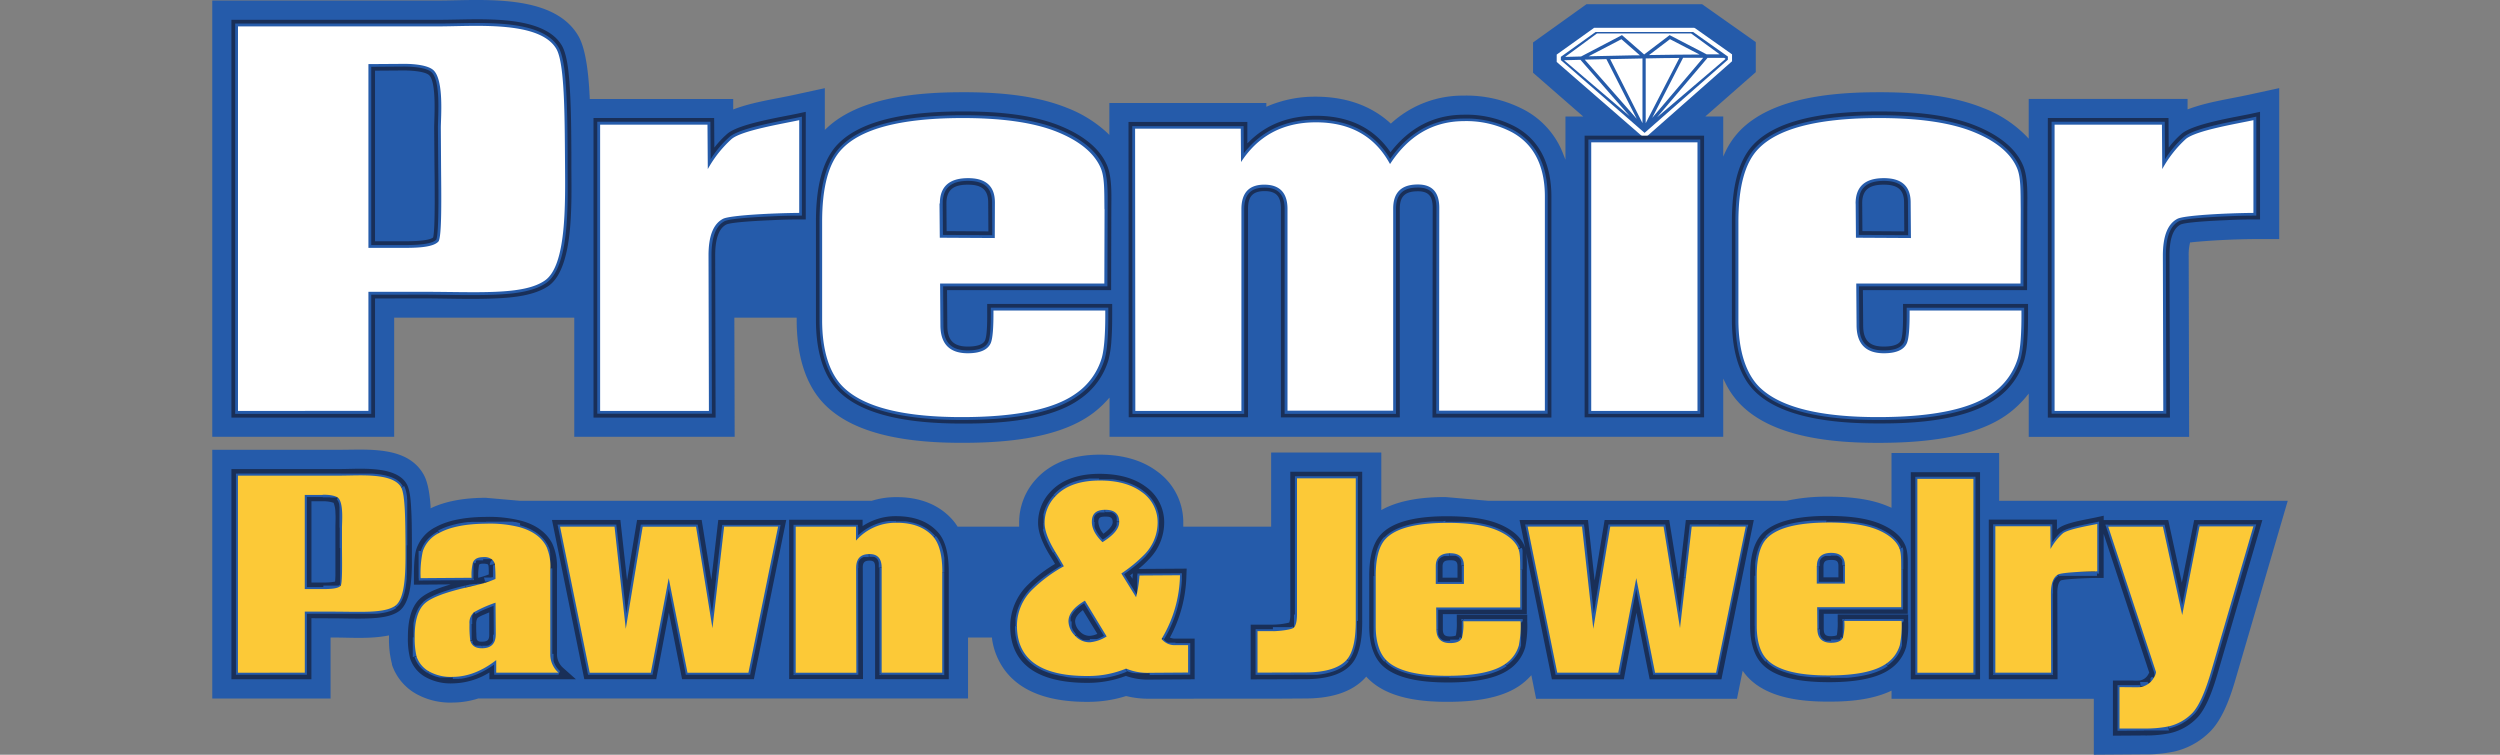<svg xmlns="http://www.w3.org/2000/svg" width="265" height="80" fill="none"><rect width="100%" height="100%" fill="#808080" stroke="none"/><g clip-path="url(#a)"><path fill="#255BAA" fill-rule="evenodd" d="M117.617 46.3h65.046v-6.164l.238.48a8.747 8.747 0 0 0 1.678 2.337c3.586 3.55 10.15 4.022 14.925 3.989 4.2-.03 9.68-.472 13.215-2.975.784-.56 1.49-1.222 2.1-1.969l.227-.28v4.59h17.003l-.047-19.17a5.41 5.41 0 0 1 .128-1.361l.022-.081h.085c.341-.048.686-.07 1.031-.103a80.468 80.468 0 0 1 5.62-.25h2.709V9.34l-3.304.719c-2.081.45-4.225.737-6.24 1.475l-.169.062v-1.106h-16.841V14.7l-.221-.24a12.803 12.803 0 0 0-4.647-3.03c-3.502-1.412-7.708-1.682-11.464-1.652-4.606.033-10.927.586-14.316 4.11a8.505 8.505 0 0 0-1.508 2.212l-.224.49v-4.242h-1.902l5.352-4.7V4.46L180.424.446h-12.257l-5.664 4.055V7.71l5.319 4.641h-1.883v4.583l-.246-.627a8.871 8.871 0 0 0-4.071-4.638 13.168 13.168 0 0 0-6.527-1.534 11.22 11.22 0 0 0-7.58 2.89l-.084.078-.085-.077c-2.22-2.006-5.036-2.798-7.984-2.776a12.695 12.695 0 0 0-4.955.992l-.176.077v-.402h-16.64V14.3l-.213-.21a13.295 13.295 0 0 0-4.287-2.662c-3.502-1.411-7.709-1.68-11.464-1.651-4.493.03-10.546.56-13.978 3.79l-.217.203V9.346l-3.303.719c-2.082.45-4.226.737-6.24 1.474l-.17.063v-1.106H62.511v-.122c-.084-1.792-.293-4.995-1.2-6.555C58.657-.759 50.952.055 46.492.055H22.5V46.3h19.282V33.674h19.089V46.3h17.003l-.033-12.626h6.607v.243c0 3.204.683 6.699 3.04 9.032 3.586 3.55 10.149 4.022 14.925 3.99 4.199-.03 9.679-.473 13.214-2.976a10.646 10.646 0 0 0 1.762-1.574l.221-.243v4.158l.007-.004Z" clip-rule="evenodd"/><path fill="#255BAA" d="M131.522 13.438h.217v.202l-.217-.217v.015Zm.217.217-.217.221h-11.203v-.438h11.203l.217.217Zm-11.64 0v-.217h.216l-.216.217Zm.216-.217.22.217.026 29.903h-.418l-.041-29.918.217-.217-.004.015Zm.026 30.34h-.198v-.22l.22.22h-.022Zm-.22-.22.22-.222h11.243v.443h-11.239l-.221-.221h-.003Zm11.684 0v.22h-.221l.221-.22Zm-.221.22-.22-.22V22.175h.437v21.383l-.22.22h.003Zm.217-21.588h-.437v-.634l.022-.148.03-.143.033-.137.036-.136.044-.13.048-.121.055-.122.059-.114.066-.11.07-.104.077-.1.084-.095.088-.089.092-.08.099-.078.103-.07.106-.067.114-.059.118-.055.121-.048.128-.04.132-.037.136-.033.14-.026h.605v.438h-.535l-.122.023-.117.03-.11.029-.107.037-.102.036-.096.045-.088.047-.088.052-.081.06-.073.058-.074.063-.069.07-.063.073-.062.078-.055.085-.052.084-.047.096-.048.096-.04.103-.034.111-.033.114-.029.118-.022.126-.022.129V22.193v-.003Zm2.202-2.382v-.439h.606l.14.023.135.03.133.032.128.04.125.049.121.051.114.06.11.062.103.07.103.074.095.081.088.088.084.093.078.1.073.102.066.111.062.114.059.118.048.126.044.125.04.133.033.14.03.143.025.144v.638h-.44v-.575l-.022-.13-.022-.124-.029-.118-.034-.115-.04-.107-.04-.103-.048-.096-.048-.092-.055-.088-.055-.081-.062-.078-.066-.074-.07-.066-.073-.063-.078-.059-.084-.055-.088-.051-.092-.048-.095-.041-.103-.037-.107-.033-.113-.03-.118-.025-.121-.022h-.396l-.144.003Zm2.243 2.345h.441v21.405h-.441V22.153Zm.221 21.626h-.221v-.221l.221.22Zm-.221-.221.221-.222h11.206v.44h-11.199l-.22-.222-.008.004Zm11.644 0v.22h-.217l.221-.22h-.004Zm-.22.22-.217-.22V22.12h.437v21.423l-.22.221v.015Zm.22-21.643h-.437v-.623l.022-.148.03-.14.036-.137.041-.132.047-.13.052-.12.058-.119.067-.114.069-.107.077-.103.081-.1.088-.088.096-.089.099-.08.103-.075.113-.07.114-.066.121-.055.125-.052.129-.048.135-.04.14-.037.143-.03.151-.026h.642v.44h-.584l-.132.021-.125.026-.121.03-.114.036-.11.037-.106.045-.096.047-.095.052-.088.055-.081.06-.081.062-.073.07-.07.074-.062.074-.063.08-.055.09-.051.088-.048.095-.044.1-.037.107-.036.114-.03.114-.025.122v.125l-.019.133V22.12l.004.014Zm2.386-2.334v-.439h.565l.132.022.129.026.121.033.121.096.118.044.11.052.106.055.103.063.099.066.096.074.088.078.084.084.077.089.074.096.066.1.062.106.059.107.051.114.048.122.044.121.033.13.033.132.026.137.022.143.018.144V22.061h-.437V21.489l-.018-.121-.022-.122-.026-.114-.033-.107-.033-.103-.04-.1-.041-.092-.047-.089-.052-.08-.051-.082-.055-.07-.063-.07-.062-.066-.07-.06-.069-.055-.078-.051-.08-.052-.085-.04-.088-.04-.095-.038-.096-.033-.103-.026-.11-.026-.11-.018h-.499l-.022-.033Zm2.5 2.241-.019 21.516h-.44l.022-21.516h.437Zm-.239 21.752h-.22v-.222l.22.221Zm-.22-.222.22-.22h11.225v.438h-11.217l-.221-.221-.007.003Zm11.666 0v.221h-.221l.221-.22Zm-.221.221-.22-.22v-22.7h.437v22.7l-.22.22h.003Zm.21-22.92h-.437v-.589l-.019-.288-.022-.28-.036-.288-.037-.258-.044-.261-.051-.255-.055-.25-.063-.244-.07-.236-.077-.232-.08-.225-.092-.221-.092-.214-.103-.21-.106-.203-.118-.195-.114-.203-.124-.184-.132-.18-.14-.174-.147-.166-.15-.162-.162-.159-.161-.15-.173-.145-.176-.14-.184-.136-.194-.126-.202-.121-.206-.118.217-.369.213.122.213.133.202.136.198.144.191.15.183.156.177.166.168.165.166.178.157.18.151.184.139.192.136.2.132.206.122.21.113.217.11.222.103.228.092.232.088.244.081.243.073.25.066.259.059.262.051.269.048.276.037.277.033.287.026.292v.907l.022-.004Zm-3.561-7.004-.055-.033.051.03.004.003Zm0 0-.217.369-.135-.074-.14-.07-.132-.048-.14-.066-.143-.063-.143-.063-.143-.059-.147-.055-.147-.055-.15-.052-.151-.051-.15-.045-.154-.048-.158-.04-.154-.04-.158-.038-.162-.037-.158-.033-.165-.03-.165-.029-.165-.026-.165-.022-.169-.022H155.11v-.527h1.289l.18.019h.176l.172.022.177.025.172.026.169.03.169.033.169.033.169.037.165.04.161.041.162.044.161.048.158.048.158.052.158.055.154.06.154.058.151.06.15.065.147.067.147.07.147.07.143.074.143.077v.07Zm-5.293-1.224v.443h-.584l-.286.022-.283.033-.279.04-.271.048-.272.06-.264.066-.268.073-.257.085-.257.089-.254.1-.249.11-.246.118-.239.125-.242.133-.231.144-.232.15-.227.16-.228.169-.22.177-.217.184-.212.196-.213.202-.206.214-.205.218-.199.232-.198.236-.194.247-.188.258-.187.262-.183.273-.367-.24.187-.284.191-.273.198-.265.202-.255.205-.247.206-.24.213-.228.216-.221.221-.214.223-.203.228-.191.231-.188.239-.177.239-.17.242-.158.249-.148.25-.144.257-.132.257-.122.264-.114.265-.107.271-.096.272-.089.279-.077.279-.07.286-.059.29-.052.29-.044.297-.033.298-.026h.613Zm-7.955 4.649.367.24h-.367l-.15-.27-.154-.261-.166-.251-.169-.243-.172-.233-.18-.224-.183-.218-.195-.206-.198-.2-.202-.191-.209-.18-.213-.174-.221-.162-.227-.159-.231-.144-.243-.14-.242-.129-.25-.121-.256-.115-.265-.107-.268-.095-.275-.085-.283-.081-.286-.07-.294-.063-.301-.055-.304-.045-.327-.04-.319-.026H139.385v-.483h.694l.337.018.331.03.323.04.319.045.316.055.304.066.305.074.294.085.293.096.283.1.279.11.272.122.264.129.261.136.249.148.246.154.242.166.235.177.228.18.22.193.217.202.205.21.202.222.198.225.191.24.18.246.18.255.169.261.161.273.158.28h-.367l-.011-.007Zm-7.778-4.53v.438h-.621l-.301.022-.297.03-.294.036-.29.048-.282.052-.279.063-.272.07-.271.077-.261.085-.261.092-.257.1-.249.11-.242.114-.243.126-.235.132-.235.14-.224.148-.223.155-.217.162-.213.173-.209.177-.206.188-.198.196-.198.202-.187.214-.188.218-.176.258-.176.236-.173.243-.168.25-.367-.239.172-.262.18-.254.187-.247.187-.236.195-.229.202-.22.205-.214.21-.207.213-.195.22-.192.227-.177.228-.173.235-.166.238-.155.246-.148.25-.14.25-.129.26-.125.265-.11.268-.107.271-.1.279-.088.283-.082.286-.073.29-.063.297-.055.301-.048.305-.04.308-.034.316-.022h.319l.32-.026Zm-7.65 4.563-.404-.118-.026-3.535h.437l.03 3.535-.037.122v-.004ZM99.835 21.563H99.4v-.671l.03-.151.032-.148.037-.147.047-.136.052-.137.059-.129.066-.122.073-.121.08-.114.085-.107.092-.1.099-.096.103-.092.114-.085.117-.077.121-.074.129-.066.132-.06.139-.055.147-.047.151-.045.154-.037.162-.03.165-.025.172-.022H102.504v.442h-.661l-.15.026-.143.026-.136.033-.132.037-.125.044-.121.044-.11.052-.107.055-.102.06-.096.066-.088.066-.084.074-.081.077-.074.081-.069.085-.063.092-.059.096-.051.1-.048.107-.044.11-.04.118-.033.122-.03.129-.022.133V21.563Zm2.71-2.47v-.442H103.246l.165.025.158.03.15.033.151.04.139.045.14.051.132.056.125.066.124.067.114.077.11.081.103.085.099.096.092.1.084.102.081.111.07.114.066.122.062.125.052.13.048.136.04.14.033.147.029.152.022.154v.491h-.436v-.575l-.026-.13-.03-.125-.033-.122-.04-.11-.044-.11-.048-.104-.055-.096-.059-.092-.062-.088-.066-.085-.073-.078-.081-.073-.081-.07-.106-.03-.096-.059-.099-.059-.103-.052-.114-.047-.113-.045-.125-.037-.129-.036-.135-.03-.14-.026h-.624l-.172-.055Zm2.683 2.37h.437l.025 3.768h-.436l-.026-3.768Zm.462 3.768v.207h-.231l.22-.221.011.014Zm0 0-.22.221-5.829-.014v-.443l5.829.034.217.22.003-.018Zm-6.049.207h-.217v-.218l.217.221v-.003Zm0 0-.217-.221-.025-3.636h.436l.026 3.636-.22.22Zm17.689-3.248h-.44v-3.362l-.022-.115-.018-.107-.022-.11-.026-.104-.03-.099-.025-.1-.033-.092-.033-.092-.033-.088.403-.174.041.104.037.107.036.106.033.111.03.11.025.115.026.118.022.118.022.122v.125l.018.125v3.175l-.011.007Zm-.407-4.424-.404.173-.07-.151-.073-.148-.077-.147-.085-.166-.088-.144-.095-.136-.099-.14-.107-.133-.11-.136-.114-.13-.121-.128-.124-.126-.129-.125-.136-.122-.139-.118-.143-.118-.147-.114-.154-.114-.155-.11-.161-.111-.162-.104-.168-.107-.173-.1-.176-.102-.18-.096-.165-.103-.187-.093-.188-.092-.194-.088-.195-.089-.198-.085-.202-.08.165-.413.206.084.205.089.202.088.199.092.194.096.191.096.191.1.183.103.184.103.18.107.176.107.169.114.169.11.165.119.158.118.158.121.15.126.147.125.143.133.14.133.132.132.128.14.125.14.117.144.114.144.11.151.103.151.096.155.091.155.088.162.081.162.074.166-.015.03Zm-4.772-3.967-.165.413-.231-.092-.239-.089-.242-.085-.25-.084-.257-.078-.264-.077-.268-.074-.272-.07-.279-.066-.286-.067-.29-.062-.297-.056-.305-.055-.308-.055-.316-.048-.32-.048-.326-.044-.331-.04-.337-.038-.345-.033-.367-.033-.367-.03-.368-.025-.367-.023h-.367l-.367-.018h-2.375v-.442h2.794l.367.022.367.022.367.026.367.03.367.032.367.034.342.036.337.045.331.044.326.044.32.052.315.055.309.055.301.06.297.062.294.066.286.07.279.07.275.078.268.077.265.081.256.085.254.089.242.092.242.092h-.029Zm-10.509-1.475v.443h-1.135l-.547.022-.536.026-.525.03-.51.036-.492.022-.484.052-.477.055-.46.063-.45.066-.438.078-.407.092-.415.088-.4.089-.385.1-.367.102-.368.111-.367.118-.341.122-.323.125-.312.133-.301.14-.29.144-.275.15-.265.16-.25.158-.238.17-.227.173-.213.177-.202.184-.191.188-.316-.306.202-.203.217-.195.231-.192.239-.184.253-.177.264-.173.28-.163.29-.158.3-.151.312-.144.327-.14.338-.133.367-.125.367-.118.367-.115.367-.106.4-.1.407-.096.423-.085.433-.085.444-.073.455-.07.47-.063.495-.052.492-.051.507-.044.517-.037.53-.034.539-.025h1.696l-.022-.019Zm-12.51 3.318.315.306-.124.14-.125.14-.118.152-.114.154-.11.163-.102.166-.103.177-.1.18-.091.188-.092.196-.084.199-.085.206-.077.214-.073.221-.07.229-.066.232-.063.24-.058.247-.052.254-.051.258-.044.27-.044.272-.037.28-.033.284-.033.295-.022.299-.022.306-.018.31v1.316h-.44V21.883l.021-.31.026-.306.033-.302.033-.292.04-.287.04-.28.049-.277.05-.269.056-.262.062-.254.063-.25.07-.244.073-.236.077-.232.08-.225.089-.218.092-.213.095-.207.1-.199.102-.195.11-.188.114-.181.121-.173.121-.17.129-.162.132-.155.14-.151.018-.004Zm-1.73 7.893v10.382h-.436V23.528l.437.007Zm-.436 10.382h.437v1.191l.07.284.021.276.033.273.034.265.036.258.044.255.048.25.051.24.055.236.06.232.065.225.066.218.074.214.073.21.08.199.085.195.085.192.092.184.091.177.1.173.102.17.103.158.11.159.11.147.114.148.121.136.121.137.125.125-.308.317-.136-.14-.132-.144-.129-.15-.124-.156-.118-.162-.118-.166-.113-.177-.107-.177-.106-.184-.1-.192-.095-.195-.092-.2-.088-.206-.084-.213-.077-.218-.077-.225-.07-.228-.066-.236-.062-.24-.06-.247-.05-.25-.052-.259-.044-.262-.04-.269-.037-.273-.03-.28-.025-.284-.022-.29v-1.221h-.044Zm2.29 7.24.309-.317.205.196.217.188.231.18.242.177.254.17.268.166.282.158.29.152.309.143.319.14.33.137.345.125.368.122.367.114.367.107.396.103.407.096.423.089.433.084.444.074.459.07.47.067.484.055.496.051.514.067.52.037.533.033.547.022h2.316v.439H100.056l-.555-.026-.54-.03-.528-.04-.514-.044-.502-.052-.492-.059-.478-.063-.466-.07-.455-.08-.44-.086-.43-.088-.415-.1-.403-.103-.393-.11-.367-.118-.367-.126-.367-.133-.342-.136-.334-.144-.32-.154-.304-.159-.294-.166-.282-.173-.268-.177-.26-.188-.243-.196-.235-.199-.217-.206.011-.019Zm13.145 3.26v-.436h1.979l.47-.025.462-.03.452-.033.44-.037.433-.044.423-.048.411-.048.404-.059.396-.059.367-.066.367-.07.367-.074.367-.078.349-.084.334-.089.327-.088.315-.1.309-.1.297-.103.286-.11.279-.114.268-.118.257-.122.25-.13.239-.132.227-.133.22-.14.213-.143.254.368-.224.155-.232.148-.242.143-.25.137-.26.132-.272.13-.279.121-.286.118-.297.114-.309.107-.315.107-.327.1-.334.092-.345.092-.367.085-.367.077-.367.078-.368.07-.392.066-.4.063-.408.055-.418.055-.43.045-.437.044-.447.04-.459.034-.467.03-.473.021-.485.022h-.998l-.507-.037Zm11.769-2.511.132-.092-.132.092Zm0 0-.253-.369.132-.096.125-.096.124-.099.121-.1.118-.1.114-.099.114-.103.11-.107.106-.103.103-.11.099-.108.099-.11.092-.11.092-.111.088-.115.088-.114.081-.118.08-.118.077-.118.074-.122.073-.121.07-.122.062-.125.063-.126.062-.125.055-.129.055-.129.052-.133.047-.132.048-.133.044-.136.037-.137.426.118-.044.148-.044.143-.052.144-.051.144-.055.14-.059.136-.059.14-.066.137-.066.133-.07.132-.073.133-.077.13-.081.128-.081.13-.088.124-.088.126-.088.121-.095.119-.099.121-.1.118-.102.118-.107.114-.11.115-.114.11-.113.11-.118.111-.125.107-.125.104-.124.107-.132.103-.133.1-.135.099-.004.01Zm2.874-3.934-.426-.118.022-.088.022-.092.022-.096.022-.1.019-.103.018-.11.018-.115v-.118l.019-.121v-4.008h.44v3.926l-.018.13-.018.128v.122l-.019.122-.018.114-.022.11-.022.108-.022.103-.022.1-.026.092.011.014Zm.162-5.286h.22v.22l-.22-.22Zm.22.22-.22.218h-11.853v-.427h11.853l.22.22v-.01Zm-12.294 0v-.22h.224l-.22.22h-.004Zm.221-.22v.438l.216-.22v3.262l-.022.07-.018.066-.022.066-.026.06-.026.059-.396-.192.018-.037v-.044l.019-.048v-3.248l.22-.221.037-.011Zm-.503 3.609.396.191-.036.074-.041.07-.044.07-.048.067-.047.062-.055.063-.059.059-.059.055-.062.056-.066.051-.066.048-.074.048-.073.044-.077.04-.077.041-.085.037-.084.033-.085.034-.091.03-.092.025-.092.026-.099.022-.099.022h-1.013v-.328H103.716l.08-.022.081-.026.077-.022.07-.03.073-.03.066-.029.063-.03.062-.032.059-.037.055-.037.055-.037.048-.04.047-.041.045-.04.044-.045.036-.044.048-.195.037-.048.033-.052.029-.052.026-.055v.004Zm-2.203.914v.442H102.108l-.169-.022-.165-.025-.158-.034-.154-.037-.151-.047-.143-.052-.136-.055-.132-.067-.128-.073-.122-.078-.117-.085-.106-.092-.107-.1-.095-.102-.092-.111-.085-.118-.077-.122-.073-.129-.066-.136-.059-.14-.051-.144-.048-.151-.04-.155-.048-.184-.03-.166-.022-.174V34.503h.441v.66l.026.148.029.143.037.14.04.13.044.125.052.118.051.114.062.103.063.103.07.096.073.089.077.085.084.077.089.077.095.067.099.066.103.06.11.05.117.052.122.045.128.036.132.037.14.026.147.026h.473l.209.033Zm-2.683-2.71h-.44l-.034-4.446h.441l.033 4.45V34.5Zm-.474-4.446v-.191h.22l-.22.22v-.029Zm0 0 .22-.22h17.411v.442h-17.41l-.22-.218v-.004Zm17.851 0v.221h-.22l.22-.22Zm-.22.221-.22-.22.022-7.875h.44l-.022 7.874-.22.221ZM25.227 43.779h-.216v-.221l.216.22Zm-.216-.221.216-.222h13.824v.443H25.227l-.216-.221Zm14.26 0v.22h-.22l.22-.22Zm-.22.22-.22-.22V30.935h.44v12.623l-.22.22Zm-.22-12.843v-.222h.22l-.22.222Zm0 0 .22-.222h5.657v.44h-5.657l-.22-.222v.004Zm5.873.217v-.439h7.852l.411-.025.4-.03.39-.03.367-.036.367-.044.367-.052.337-.055.327-.067.312-.07.29-.074.286-.088.268-.1.257-.107.239-.114.228-.125.209-.137.25.37-.235.15-.25.137-.264.129-.276.114-.286.103-.305.096-.312.085-.326.074-.338.07-.367.059-.367.051-.367.044-.367.037-.397.034-.404.025-.418.023H44.708l-.004-.008Zm13.153-1.235-.25-.369.187-.147.18-.173.165-.2.162-.224.147-.251.136-.273.128-.298.117-.317.11-.336.1-.369.088-.368.08-.387.074-.402.066-.413.059-.424.047-.439.045-.442.036-.454.033-.457.026-.468.022-.465v-5.057h.437V22.727l-.04.498-.034.464-.036.45-.044.454-.048.442-.059.435-.066.424-.077.413-.073.398-.092.369-.103.368-.117.369-.125.335-.136.318-.162.29-.165.277-.18.258-.194.229-.21.206-.227.181-.007.011Zm2.232-12.715h-.437v-6.953l-.019-.413-.025-.402-.026-.387-.026-.369-.033-.368-.033-.369-.037-.332-.04-.32-.169-.284-.047-.284-.052-.266-.055-.25-.059-.225-.062-.207-.066-.184-.063-.162-.07-.137.368-.22.088.169.08.188.074.206.066.225.063.243.058.258.055.28.048.296.044.31.044.327.037.34.037.368.029.369.03.369.025.39.022.406.022.416.018.424v6.548h.11Zm-.944-12.133-.367.221-.165-.25-.21-.247-.22-.214-.245-.203-.272-.184-.294-.17-.316-.155-.337-.14-.367-.125-.367-.11-.39-.1-.4-.074-.418-.074-.426-.066-.44-.052-.444-.048-.456-.033-.455-.03-.462-.021h-.925l-.463-.045h-4.199v-.368h6.071l.466.03.46.036.454.044.452.06.44.066.43.077.418.088.408.104.393.118.367.132.367.152.341.165.323.185.297.206.28.225.249.247.224.27.19.294.008-.01ZM46.492 3.02H25.227v-.438h21.265v.442-.004ZM25.011 2.8V2.58h.216l-.216.22v-.003Zm.216-.218.22.22v40.757h-.436V2.798l.216-.217Zm17.52 4.424v-.458H44.448l.11.019.107.018.103.019.103.022.099.022.095.026.096.026.088.03.091.025.085.033.084.03.081.033.077.037.074.037.073.04.066.04.066.041.063.048-.268.347-.044-.03-.048-.033-.055-.03-.055-.033-.06-.03-.069.09-.066-.03-.073-.026-.074-.026-.08-.026-.081-.025-.085-.023-.088-.022-.092-.022-.095-.018-.095-.019-.1-.018-.102-.019h-1.63v-.095Zm2.989.564.268-.347.132.114.117.137.107.151.092.162.084.177.073.184.067.2.058.206.048.214.044.221.04.229.03.232.026.24.022.24V13.573h-.44V9.943l-.023-.232-.026-.225-.029-.221-.037-.218-.03-.2-.043-.198-.052-.184-.058-.177-.074-.177-.07-.148-.073-.133-.08-.088-.085-.096-.088-.081v.004Zm.767 6.009h.44l.03 4.203h-.437l-.033-4.2v-.003Zm.033 4.199h.437v7.049l-.022.18-.026.163-.025.15-.03.13-.037.118-.044.103-.07.096-.319-.299.022-.048.022-.077.026-.107.022-.129.022-.155.022-.17V17.76v.018Zm-.227 7.709.319.298-.063.067-.073.062-.073.056-.081.051-.084.048-.089.044-.095.045-.077.018-.1.033-.106.034-.106.029-.11.03-.114.025-.118.022-.117.023h-2.335v-.303H45.016l.114-.018.11-.022.11-.019.103-.026.1-.022.091-.03.092-.125.084-.029.081-.033.073-.033.07-.037.066-.033.059-.041.051-.037.048-.04.04-.041v.004Zm-3.422 1.02h-3.836v-.442h3.836v.443Zm-3.836 0h-.22v-.22l.22.22Zm0 0-.22-.22V6.794h.44v19.48l-.22.222v.01Zm-.22-19.7v-.218h.22l-.22.221v-.003Zm0 0 .22-.222 3.693-.025v.446h-3.689l-.224-.222v.023ZM168.45 15.086v-.222h.22l-.22.222Zm.22-.222.217.222v28.472h-.437V15.086l.22-.222Zm0 28.915h-.22v-.221l.22.22Zm-.22-.221.22-.218h11.262v.442H168.67l-.22-.22v-.004Zm11.703 0v.22h-.221l.221-.22Zm-.221.22-.22-.22V15.086h.441v28.472l-.221.22Zm0-28.913h.221v.22l-.221-.22Zm.221.22-.221.222H168.67v-.443h11.262l.221.222Z"/><path fill="#fff" d="M179.264 3.55h-9.988l-3.373 2.481 1.692-.044 4.229-2.212.102-.055.092.077 2.261 1.976 2.614-1.983.088-.067.099.052 3.829 1.987h1.38l-3.025-2.212Zm-13.471 2.835 6.948 5.921-5.212-5.965-1.736.044Zm9.863 6.043 7.257-6.19-.147-.107h-1.765l-5.352 6.304.007-.007Zm-7.668-6.098 5.506 6.267-3.216-6.33-2.29.056v.007Zm3.891-2.179-3.484 1.814c1.421-.033 3.095-.07 4.846-.103h.583l-1.945-1.7v-.01Zm5.139 0-2.221 1.685c1.81-.03 3.671-.052 5.352-.059l-3.131-1.626Zm-1.887 8.347 5.411-6.374h-2.133l-3.278 6.374Zm-.686.56 3.568-6.916c-1.171 0-2.379.03-3.568.052v6.864Zm-1.197-6.842-2.57.051 3.425 6.78v-6.85l-.844.019h-.011Zm1.222 8.328-.143.125-.143-.125h.286Zm0 0h-.286l-9.096-7.908.286-.332 9.096 7.904v.336Zm-9.382-7.908-.077-.066v-.1l.077.166Zm0 0-.077-.166v-.571h.44v.545l-.367.166.004.026Zm-.077-.737v-.115l.092-.066-.092.18Zm0 0 .092-.181 3.806-2.72.257.368-3.807 2.724-.348-.18v-.011Zm3.898-2.902.055-.048h.07l-.129.045.004.003Zm0 0 .129-.048h10.524v.443h-10.524l-.129-.398v.003Zm10.645-.044h.07l.059.04-.121-.044-.008.004Zm0 0 .129.04 3.821 2.7-.253.368-3.814-2.695.125-.417-.008.004Zm3.95 2.74.092.066v.14l-.092-.181v-.026Zm0 0 .092.18v.52h-.441v-.494l.349-.181v-.026Zm.092.7v.1l-.074.066.074-.166Zm0 0-.074.166-9.052 7.985-.29-.332 9.078-7.974.367.166-.029-.011Z"/><path fill="#255BAA" d="M196.92 21.563h-.426v-.512l.019-.159.029-.151.033-.148.037-.147.048-.136.051-.137.059-.129.066-.122.073-.121.081-.114.084-.107.092-.1.099-.096.107-.092.11-.085.114-.077.124-.074.129-.066.132-.06.14-.055.146-.047.151-.045.154-.037.162-.03.165-.025.172-.022H199.618v.442h-.66l-.151.026-.143.026-.14.033-.128.037-.125.044-.121.044-.11.052-.107.055-.102.06-.096.066-.088.066-.084.074-.081.077-.074.081-.069.085-.063.092-.058.096-.052.1-.048.107-.044.11-.04.118-.033.122-.026.129-.025.133V21.537l-.03.026Zm2.709-2.47v-.442h.701l.166.025.157.03.151.033.147.04.147.045.135.051.133.056.124.066.125.067.114.077.11.081.103.085.099.096.092.1.084.102.077.111.074.114.066.122.062.125.052.13.047.136.041.14.033.147.029.152.022.154.018.159v.332h-.436v-.575l-.026-.13-.029-.125-.034-.122-.04-.11-.044-.11-.048-.104-.08-.059-.059-.092-.063-.089-.066-.084-.073-.078-.081-.073-.081-.07-.088-.067-.095-.059-.099-.059-.103-.052-.114-.047-.117-.045-.121-.037-.129-.036-.136-.03-.139-.026h-.624l-.184-.055Zm2.684 2.37h.422l.025 3.768h-.436l-.026-3.768h.015Zm.462 3.768v.207h-.224l.22-.221.004.014Zm0 0-.22.221-5.829-.014v-.443l5.829.034.216.22.004-.018Zm-6.049.207h-.232v-.218l.217.221.015-.003Zm0 0-.217-.221-.015-3.654h.437l.026 3.635-.22.221-.011.019Zm17.689-3.248h-.44v-3.362l-.022-.115-.019-.107-.022-.11-.025-.104-.03-.099-.026-.1-.033-.092-.033-.092-.033-.088.404-.174.041.104.036.107.037.106.033.111.029.11.026.115.026.118.022.118.022.122v3.425l.007.007Zm-.407-4.424-.404.173-.07-.151-.073-.148-.077-.147-.085-.144-.088-.144-.095-.136-.099-.14-.107-.133-.11-.136-.114-.13-.121-.128-.125-.126-.128-.125-.136-.122-.14-.118-.143-.118-.147-.114-.15-.114-.158-.11-.161-.111-.162-.104-.169-.107-.172-.099-.176-.103-.18-.096-.18-.096-.187-.092-.191-.092-.191-.089-.195-.088-.198-.085-.202-.081.165-.413.206.085.205.088.202.089.199.092.194.096.191.096.191.1.183.102.184.104.184.095.176.107.169.115.168.11.166.118.157.118.158.122.151.125.147.126.143.132.139.133.132.133.129.136.125.14.121.144.11.144.11.15.103.152.095.155.092.155.088.162.077.162.077.166-.003.015Zm-4.772-3.967-.166.413-.231-.092-.231-.11-.242-.086-.254-.085-.253-.077-.264-.077-.264-.074-.276-.07-.279-.066-.286-.067-.29-.063-.297-.055-.305-.055-.308-.055-.316-.048-.319-.048-.327-.044-.331-.041-.337-.037-.345-.033-.349-.033-.367-.03-.367-.026-.367-.022h-.367l-.367-.018H198.734v-.443h2.782l.367.023.367.022.367.026.367.029.367.033.349.033.342.037.337.044.334.045.323.044.32.052.315.055.309.055.301.06.297.062.294.066.286.07.279.07.275.078.268.077.265.081.257.085.249.088.246.093.242.092-.003.022Zm-10.51-1.475v.443h-1.134l-.547.022-.536.026-.521.03-.514.036-.499.044-.485.052-.477.055-.455.055-.452.067-.436.077-.423.078-.414.088-.401.089-.385.1-.367.102-.367.111-.367.118-.342.122-.323.125-.312.133-.301.14-.29.144-.275.15-.264.16-.25.158-.238.17-.228.173-.213.177-.202.184-.191.188-.315-.306.202-.203.216-.195.231-.192.239-.184.253-.177.265-.173.278-.163.29-.158.301-.151.313-.144.326-.14.338-.133.349-.125.367-.118.367-.115.367-.106.4-.1.407-.096.423-.085.433-.085.444-.073.455-.07.47-.063.481-.055.492-.052.506-.044.518-.037.528-.033.54-.026H198.697l.029-.015Zm-12.51 3.318.316.306-.125.14-.121.14-.121.152-.114.154-.11.163-.103.166-.103.177-.099.18-.091.188-.092.196-.085.199-.08.206-.081.214-.074.221-.069.229-.066.232-.063.24-.059.247-.051.254-.051.258-.044.27-.044.272-.037.28-.033.284-.033.295-.022.299-.022.306-.022.31v1.316h-.441V22.2l.019-.32.022-.31.025-.307.03-.302.036-.291.041-.288.04-.28.048-.276.044-.288.055-.262.062-.254.063-.25.07-.244.073-.236.077-.232.081-.225.088-.218.092-.213.095-.207.099-.199.103-.195.11-.188.114-.181.121-.173.121-.17.129-.162.132-.155.139-.151.011.018Zm-1.725 7.886v10.389h-.44V23.528h.44Zm-.44 10.389h.436v1.191l.022.28.022.276.033.273.033.266.037.258.044.254.048.25.051.24.055.236.059.233.066.224.066.218.074.214.073.21.081.2.081.194.088.192.092.184.091.177.099.174.103.17.103.158.11.158.11.148.118.147.117.137.121.136.125.125-.308.317-.136-.14-.132-.143-.129-.152-.125-.154-.117-.163-.117-.166-.114-.176-.107-.177-.106-.185-.099-.191-.096-.196-.091-.199-.089-.206-.084-.214-.077-.218-.077-.225-.07-.228-.066-.236-.062-.24-.059-.247-.055-.25-.048-.259-.044-.261-.04-.27-.033-.272-.033-.28-.026-.284-.022-.291v-1.218h.004Zm2.29 7.24.308-.317.206.196.217.188.231.18.242.177.253.17.268.166.283.158.294.152.304.143.32.14.33.137.345.125.367.122.367.114.386.107.392.103.408.096.422.089.433.084.444.074.459.07.47.067.485.055.495.051.51.045.522.037.532.033.547.022h2.316v.439h-2.331l-.554-.026-.54-.03-.528-.04-.518-.044-.503-.052-.492-.06-.477-.062-.466-.07-.455-.08-.441-.086-.429-.088-.408-.092-.403-.104-.397-.11-.367-.118-.367-.125-.367-.133-.341-.137-.335-.143-.319-.155-.305-.159-.293-.166-.283-.173-.268-.177-.26-.188-.243-.195-.235-.2-.216-.206-.015-.004Zm13.145 3.26v-.436h1.979l.47-.025.458-.03.456-.033.44-.037.433-.044.422-.048.415-.048.404-.059.393-.059.367-.066.367-.07.367-.074.367-.078.349-.084.334-.089.326-.088.316-.1.308-.1.298-.103.286-.11.279-.114.268-.118.257-.122.25-.13.238-.132.228-.133.22-.14.213-.143.253.368-.224.155-.231.148-.242.143-.25.137-.26.132-.272.13-.279.121-.286.118-.298.114-.308.107-.316.107-.326.1-.334.092-.346.092-.367.085-.367.077-.367.078-.367.07-.393.066-.4.063-.407.055-.419.055-.429.045-.437.044-.448.04-.455.034-.466.03-.477.021-.485.022h-.998l-.507-.037Zm11.769-2.511.132-.092-.132.092Zm0 0-.254-.369.132-.096.129-.096.121-.099.121-.1.118-.1.113-.099.114-.103.11-.107.107-.103.103-.11.099-.108.099-.11.092-.11.091-.111.092-.115.085-.114.08-.118.081-.118.077-.118.074-.122.073-.121.07-.122.062-.125.063-.126.062-.125.055-.129.055-.129.051-.133.048-.132.048-.133.04-.136.041-.137.407.14-.044.148-.044.144-.051.143-.052.144-.055.14-.059.136-.062.14-.062.137-.066.133-.07.133-.074.132-.077.13-.08.128-.081.13-.088.125-.088.125-.088.122-.096.118-.099.121-.099.118-.103.118-.106.114-.111.115-.113.11-.114.111-.118.11-.121.108-.125.103-.128.107-.132.103-.132.1-.136.099.015-.011Zm2.859-3.934-.426-.118.022-.088.022-.092.022-.096.019-.1.022-.103.018-.11v-.115l.018-.118v-4.125h.65v3.926l-.018.13v.25l-.018.121v.115l-.023.11-.022.107-.022.104-.022.099-.242.103Zm.143-5.279h.224v.221l-.22-.221h-.004Zm.221.221-.221.218h-11.853v-.435h11.853l.221.22v-.003Zm-12.294 0v-.221h.22l-.22.221Zm.22-.221v.439l.217-.221V35.94l-.018.081v.151l-.022.07-.019.067-.022.066-.026.059-.025.059-.397-.192.019-.037v-.044l.018-.048v-3.255l.22-.221.055-.004Zm-.503 3.61.397.19-.037.075-.04.07-.044.07-.048.066-.048.063-.055.062-.058.06-.059.055-.063.055-.066.052-.066.047-.073.049-.074.044-.077.04-.08.04-.081.038-.085.033-.084.033-.092.03-.088.025-.099.026-.095.022-.1.022h-1.013v-.335h1.094l.081-.022.081-.026.077-.022.07-.03.073-.03.066-.029.062-.03.063-.032.059-.037.055-.037.051-.037.051-.04.048-.041.048-.04.04-.045.037-.044.04-.048.033-.048.033-.052.03-.051.025-.055.011-.137Zm-2.202.914v.442h-.54l-.168-.022-.166-.026-.157-.033-.155-.037-.146-.048-.147-.052-.136-.055-.132-.066-.129-.074-.121-.078-.114-.084-.11-.092-.106-.1-.096-.103-.091-.11-.085-.119-.077-.121-.073-.13-.066-.136-.059-.14-.052-.144-.047-.15-.041-.156-.033-.166-.029-.166-.022-.173V34.53h.44v.505l.019.155.025.147.03.144.037.14.04.13.044.124.051.118.052.115.062.103.063.103.069.096.074.089.077.084.084.078.088.077.096.067.099.066.103.059.11.051.117.052.121.044.129.037.132.037.139.026.147.026h.474l.176.015Zm-2.683-2.71h-.441l-.033-4.446h.441l.033 4.45v-.004Zm-.474-4.446v-.2h.22l-.22.222v-.022Zm0 0 .22-.221h17.411v.442h-17.411l-.22-.218v-.003Zm17.851 0v.22h-.22l.22-.22Zm-.22.22-.217-.22v-7.875h.441l-.022 7.875-.221.22h.019Z"/><path fill="#192F58" fill-rule="evenodd" d="M45.905 25.187c.169-.557.169-3.086.173-3.646 0-1.26 0-2.518-.022-3.775l-.033-4.203c0-1.07.286-4.959-.58-5.63-.522-.401-2.038-.468-2.691-.464l-3 .022v18.083h3.14c.58 0 2.51 0 3.013-.398v.011Zm54.434-.69 4.431.03-.022-3.06c0-1.474-.826-1.902-2.203-1.891-1.376.011-2.224.464-2.224 1.983l.022 2.95-.004-.011Zm97.084 0 4.431.03-.022-3.06c0-1.474-.826-1.902-2.203-1.891-1.376.011-2.246.464-2.235 1.983l.022 2.95.007-.011ZM39.753 31.64v12.623H24.53V2.098h21.962c1.751 0 3.499-.089 5.246-.041 2.485.07 6.42.369 7.819 2.772.627 1.073.77 3.318.848 4.583.14 2.29.146 4.59.161 6.886v.9c0 1.394.026 2.783 0 4.177-.059 2.47-.22 7.406-2.434 8.94-1.493 1.021-3.762 1.235-5.531 1.313-2.629.121-5.26 0-7.892 0l-4.956.01Zm35.973-15.997a9.63 9.63 0 0 1 1.38-1.474c1.296-1.077 5.683-1.748 7.456-2.131l.848-.185v11.41h-.694c-.979 0-1.958.026-2.936.078-.797.033-4.259.184-4.805.468-1.05.55-1.168 2.267-1.164 3.318l.044 17.14H62.912V12.511H75.7l.022 3.13h.003Zm24.661 15.116.029 3.738c0 1.548.639 2.249 2.202 2.237.536 0 1.52-.073 1.788-.641.268-.568.239-2.518.235-3.178v-.7h13.252v.697c0 1.032 0 2.064-.078 3.096a10.92 10.92 0 0 1-.304 2.098 7.643 7.643 0 0 1-3.058 4.21c-3.094 2.212-8.336 2.58-12.044 2.58-4.133.03-10.384-.327-13.486-3.398-1.935-1.917-2.434-4.966-2.434-7.584V23.528c0-2.71.341-6.179 2.298-8.225 2.896-3.023 8.902-3.458 12.848-3.488 3.443-.025 7.473.21 10.693 1.508 2.019.815 4.144 2.131 5.029 4.225.543 1.287.447 3.233.444 4.627l-.022 8.579h-17.403l.011.003Zm31.851-15.573c1.894-1.976 4.324-2.894 7.147-2.912 3.337-.026 6.137 1.106 8.009 3.86 1.924-2.504 4.471-3.952 7.709-3.975a11.162 11.162 0 0 1 5.539 1.283c2.801 1.552 3.807 4.329 3.807 7.41v23.403h-12.606l.022-22.22c0-1.15-.367-1.765-1.578-1.758-1.31 0-1.909.505-1.909 1.844v22.12h-12.602V22.12c0-1.265-.462-1.873-1.758-1.862-1.296.011-1.729.641-1.729 1.899v22.071h-12.646l-.022-31.306h12.599v2.237l.018.026Zm35.731-.807h12.664v29.861h-12.664V14.378Zm29.498 16.38.03 3.738c0 1.548.638 2.249 2.202 2.237.536 0 1.52-.073 1.788-.641.268-.568.238-2.518.235-3.178v-.7h13.251v.697c0 1.032 0 2.064-.077 3.096-.033.708-.135 1.41-.305 2.098a7.643 7.643 0 0 1-3.046 4.199c-3.091 2.212-8.337 2.58-12.044 2.58-4.133.03-10.385-.328-13.486-3.398-1.939-1.917-2.434-4.966-2.434-7.584V23.528c0-2.71.338-6.179 2.298-8.225 2.896-3.023 8.901-3.458 12.847-3.488 3.444-.025 7.474.21 10.693 1.508 2.019.815 4.145 2.131 5.029 4.225.544 1.287.448 3.233.445 4.627l-.023 8.579h-17.403v.003Zm32.417-15.116a9.628 9.628 0 0 1 1.38-1.474c1.296-1.077 5.682-1.748 7.455-2.131l.845-.185v11.41h-.694c-.979 0-1.958.026-2.937.078-.796.033-4.254.184-4.801.468-1.05.55-1.167 2.267-1.164 3.318l.044 17.14h-12.943V12.511h12.793l.022 3.13Z" clip-rule="evenodd"/><path fill="#255BAA" fill-rule="evenodd" d="M39.352 7.093v18.883h3.535c.734 0 2.808 0 3.352-.564.334-.586.223-6.658.216-7.66l-.033-4.204c0-1.26.334-5.117-.734-5.943-.62-.483-2.18-.553-2.937-.549l-3.395.026-.004.011Zm60.6 17.806 5.228.03-.022-3.462c0-1.7-.991-2.304-2.599-2.293-1.608.011-2.643.649-2.632 2.385l.026 3.34Zm97.085 0 5.227.03-.022-3.462c0-1.7-.991-2.304-2.599-2.293-1.607.011-2.642.649-2.631 2.385l.025 3.34ZM39.352 31.237V43.87H24.93V2.496h21.562c1.747 0 3.483-.089 5.234-.04 2.302.062 6.178.324 7.485 2.58.576.988.734 3.263.793 4.402.14 2.278.147 4.586.161 6.868v.9c0 1.39.026 2.776 0 4.162-.051 2.263-.201 7.196-2.26 8.623-1.414.977-3.653 1.161-5.305 1.238-2.606.115-5.26 0-7.874 0l-5.374.008Zm35.974-14.352a10.856 10.856 0 0 1 2.026-2.393c1.182-.984 5.623-1.688 7.283-2.05l.367-.077v10.492h-.298c-.978 0-1.957.026-2.936.078-.815.036-4.35.188-4.97.516-1.223.637-1.384 2.447-1.38 3.66l.043 16.738h-12.15V12.903h11.993l.029 3.97-.007.012ZM99.97 30.363l.033 4.144c0 1.773.819 2.647 2.599 2.636.734 0 1.795-.122 2.147-.87.298-.627.279-2.651.276-3.355v-.302h12.455v.298c0 1.018 0 2.046-.077 3.064-.033.681-.13 1.358-.29 2.02a7.234 7.234 0 0 1-2.904 3.989c-3.017 2.157-8.241 2.5-11.812 2.525-3.961.03-10.19-.298-13.215-3.284-1.836-1.844-2.313-4.793-2.313-7.296V23.528c0-2.58.312-5.987 2.203-7.948 2.808-2.931 8.788-3.318 12.568-3.363 3.355-.022 7.393.21 10.539 1.475 1.913.774 3.972 2.024 4.813 4.011.502 1.195.414 3.17.414 4.468l-.022 8.177h-17.41l-.004.015Zm31.866-14.101c1.857-2.397 4.405-3.558 7.54-3.58 3.45-.026 6.218 1.235 7.98 4.166 1.876-2.67 4.405-4.258 7.753-4.28a10.747 10.747 0 0 1 5.341 1.231c2.661 1.475 3.601 4.114 3.601 7.06v23h-11.809l.022-21.817c0-1.382-.551-2.171-1.982-2.16-1.538 0-2.306.686-2.306 2.252v21.737h-11.805V22.153c0-1.493-.642-2.275-2.158-2.264-1.516.011-2.129.815-2.129 2.3v21.682h-11.842l-.022-30.503h11.801l.022 2.905-.007-.011Zm36.524-1.475h11.871v29.084h-11.863V14.787h-.008Zm28.695 15.576.033 4.144c0 1.773.818 2.647 2.599 2.636.734 0 1.794-.122 2.147-.87.297-.627.279-2.651.275-3.355v-.302h12.455v.298c0 1.018 0 2.046-.077 3.064-.03.681-.128 1.358-.29 2.02a7.23 7.23 0 0 1-2.904 3.989c-3.017 2.157-8.24 2.5-11.812 2.525-3.961.03-10.19-.298-13.215-3.284-1.835-1.844-2.312-4.793-2.312-7.296V23.528c0-2.58.312-5.987 2.202-7.948 2.808-2.931 8.788-3.318 12.569-3.363 3.355-.022 7.393.21 10.539 1.475 1.912.774 3.971 2.024 4.812 4.011.503 1.195.415 3.17.411 4.468v8.177h-17.41l-.022.015Zm32.438-13.478a10.874 10.874 0 0 1 2.026-2.393c1.182-.984 5.624-1.688 7.283-2.05l.367-.077v10.492h-.297c-.984 0-1.971.033-2.937.078-.815.036-4.35.188-4.97.516-1.226.637-1.384 2.447-1.38 3.66l.044 16.738h-12.161V12.903h11.996l.029 3.97v.012Z" clip-rule="evenodd"/><path fill="#fff" d="M25.227 43.557V2.798h21.265c3.792 0 10.704-.638 12.48 2.382.874 1.5.882 6.879.919 12.022.033 4.527.157 10.945-2.137 12.534-2.294 1.59-7.158 1.191-13.046 1.195h-5.656v12.623l-13.825.003ZM42.745 6.77l-3.692.025v19.48h3.836c1.523 0 3.046-.088 3.579-.667.389-.424.308-5.047.286-7.86l-.026-4.188c0-1.106.367-5.231-.855-6.182-.54-.42-1.747-.62-3.124-.608h-.004Zm32.248 6.447.033 4.708c.663-1.2 1.52-2.281 2.537-3.2 1.1-.903 5.348-1.596 7.154-1.987v9.829c-2.812.022-7.342.25-8.076.627-1.038.541-1.545 1.843-1.538 3.93l.04 16.434h-11.53v-30.34h11.38Zm24.594 8.347.03 3.635 5.829.033.014-3.768c0-1.74-.966-2.6-2.899-2.58-1.958.015-2.937.912-2.937 2.691l-.037-.011Zm17.495.612-.022 7.875h-17.41l.033 4.446c.014 1.966.982 2.949 2.903 2.949 1.267 0 2.089-.346 2.416-1.04.231-.486.315-1.706.304-3.487h11.853c.017 2.384-.105 4.05-.367 4.999a6.999 6.999 0 0 1-2.79 3.827c-2.258 1.602-6.138 2.424-11.64 2.466-6.46.047-10.79-1.019-12.99-3.196-1.406-1.39-2.225-3.753-2.225-7.082V23.528c0-3.687.68-6.267 2.107-7.742 2.036-2.13 6.155-3.22 12.356-3.27 4.451-.034 7.926.451 10.425 1.456 2.202.885 3.924 2.142 4.647 3.85.422.998.367 2.491.389 4.35l.011.003Zm14.441-8.535.026 3.54c1.806-2.783 4.418-4.187 7.837-4.214 3.692-.025 6.345 1.45 7.958 4.424 1.958-3.009 4.549-4.525 7.775-4.55a10.39 10.39 0 0 1 5.19 1.199c2.276 1.264 3.447 3.531 3.447 6.794v22.699h-11.211l.019-21.516c0-1.655-.771-2.47-2.283-2.462-1.748 0-2.603.866-2.603 2.555v21.423h-11.203v-21.38c0-1.72-.834-2.58-2.463-2.58-1.63 0-2.423.881-2.423 2.603v21.382h-11.244l-.025-29.917h11.203Zm37.148 1.446h11.262v28.471H168.67V15.086Zm28.03 6.477.029 3.635 5.83.033-.03-3.768c0-1.74-.966-2.6-2.9-2.58-1.957.015-2.936.912-2.936 2.691l.007-.011Zm17.495.612-.022 7.875h-17.411l.033 4.446c.015 1.966.983 2.949 2.904 2.949 1.266 0 2.089-.346 2.415-1.04.232-.486.316-1.706.305-3.487h11.853c.02 2.384-.103 4.05-.367 4.999a7.003 7.003 0 0 1-2.79 3.827c-2.259 1.602-6.139 2.424-11.64 2.466-6.463.047-10.793-1.019-12.991-3.196-1.395-1.401-2.213-3.78-2.213-7.097V23.528c0-3.687.679-6.267 2.107-7.742 2.036-2.13 6.154-3.22 12.356-3.27 4.451-.034 7.926.451 10.425 1.456 2.202.885 3.924 2.142 4.647 3.85.422.998.367 2.491.389 4.35v.003Zm14.969-8.959.033 4.708a12.396 12.396 0 0 1 2.511-3.2c1.101-.903 5.348-1.596 7.154-1.987v9.829c-2.815.022-7.341.25-8.057.627-1.039.541-1.545 1.843-1.542 3.93l.044 16.434h-11.522v-30.34h11.379Z"/><path fill="#255BAA" fill-rule="evenodd" d="M128.67 74.06h6.475l3.223-.021c2.261 0 4.772-.461 6.361-2.212l.092-.103.092.1.143.143c2.14 2.12 5.73 2.448 8.582 2.426 2.46-.019 5.451-.303 7.514-1.766a6.82 6.82 0 0 0 1.002-.874l.169-.177.507 2.5h21.29l.602-2.972.169.225c.165.218.345.424.54.616 2.14 2.12 5.73 2.448 8.582 2.426 2.077 0 4.405-.214 6.31-1.08l.18-.085v.87h21.441V80l5.3-.04a14.557 14.557 0 0 0 3.223-.295 7.826 7.826 0 0 0 3.877-2.19c1.347-1.405 2.14-3.794 2.672-5.64l5.484-18.747h-30.589v-5.073h-11.412v5.81l-.176-.081-.367-.151c-1.964-.793-4.273-.959-6.373-.944a19.6 19.6 0 0 0-4.236.439h-31.55l-4.585-.402c-2.176 0-4.651.25-6.607 1.279l-.187.1v-6.098h-11.677v7.86h-9.313v-.424a6.63 6.63 0 0 0-2.801-5.456c-1.784-1.32-3.971-1.766-6.148-1.752-2.507.019-4.952.705-6.681 2.622a6.803 6.803 0 0 0-1.769 4.656v.354h-6.523l-.037-.06a5.508 5.508 0 0 0-.462-.622c-1.55-1.785-3.737-2.467-6.042-2.448a8.573 8.573 0 0 0-2.57.39H55.14l-3.641-.32c-1.905 0-3.939.243-5.69 1.036l-.165.077v-.184c-.073-1.047-.231-2.526-.763-3.44-1.733-2.978-5.807-2.58-8.74-2.58H22.5v26.366h12.54v-6.466h.172c1.945 0 3.939.17 5.873-.195l.15-.03v.155a.555.555 0 0 0 0 .077 10.08 10.08 0 0 0 .313 2.795v.077A5.599 5.599 0 0 0 44 73.485a7.397 7.397 0 0 0 4.016.985 9.032 9.032 0 0 0 2.69-.435h51.905v-6.459h2.54v.107a7.332 7.332 0 0 0 1.263 3.23c2.033 2.857 5.711 3.51 8.986 3.483a13.374 13.374 0 0 0 3.942-.608h.066c.807.197 1.636.29 2.467.276l6.795-.003Z" clip-rule="evenodd"/><path fill="#192F58" fill-rule="evenodd" d="M193.286 61.198h1.586v-1.213c0-.55-.26-.634-.778-.63-.518.003-.808.103-.804.67v1.166l-.004.007Zm-40.378.033h1.586v-1.213c0-.549-.261-.634-.778-.63-.518.004-.808.1-.804.67v1.166l-.004.007Zm-35.929-4.663c.447-.332.969-.804.965-1.21 0-.534-.283-.6-.786-.597-.503.004-.734.074-.734.579.038.458.227.89.536 1.228h.019Zm-.661 10.624-1.535-2.517c-.418.32-.826.737-.822 1.201.027.393.2.762.485 1.033a1.389 1.389 0 0 0 1.079.49c.274-.02.543-.09.793-.207Zm-64.474-2.274-.535.228c-.22.085-.43.19-.628.317-.184.14-.206.476-.206.686 0 .369 0 .737.022 1.106 0 .154.01.308.03.461.08.28.286.306.558.302.58 0 .782-.166.774-.755V64.91l-.015.008Zm-18.83-11.753v8.582h1.266c.414.01.829-.021 1.237-.096.026-.202.03-.479.037-.63V55.92c0-.52.04-1.029 0-1.556a2.96 2.96 0 0 0-.191-1.065 3.32 3.32 0 0 0-1.16-.163h-1.197l.007.03Zm169.53 18.842V50.053h7.342v21.954h-7.342Zm-9.228-6.938v1.567c0 .604.176.81.782.803.088 0 .558-.022.609-.125.079-.487.108-.981.088-1.474v-.708h7.466v.696c.044.922-.025 1.846-.205 2.75a4.26 4.26 0 0 1-1.696 2.342c-1.656 1.183-4.405 1.382-6.358 1.393-2.202 0-5.469-.18-7.143-1.843-1.065-1.055-1.347-2.688-1.347-4.125v-5.32c0-1.475.198-3.318 1.273-4.45 1.568-1.633 4.703-1.873 6.821-1.888 1.795 0 3.916.118 5.601.797 1.124.453 2.269 1.183 2.761 2.344.301.716.257 1.737.253 2.504v4.73h-8.902l-.003.007Zm-56.655.922c.084-.279.121-.569.11-.86v-15.13h7.624v15.831c0 1.427-.135 3.38-1.101 4.524-1.141 1.364-3.274 1.633-4.937 1.64l-5.785.019v-5.803h2.338a7.347 7.347 0 0 0 1.751-.221Zm-16.573-5.224-.287.21.239.369c0-.137.026-.27.033-.406v-.192l.015.019Zm-8.26-1a30.25 30.25 0 0 0-.554-.914c-.598-.973-1.23-2.238-1.237-3.406a4.741 4.741 0 0 1 1.27-3.274c1.333-1.474 3.274-1.935 5.191-1.95 1.729 0 3.513.306 4.933 1.353a4.615 4.615 0 0 1 1.975 3.83 5.544 5.544 0 0 1-1.545 3.798c-.363.398-.756.768-1.175 1.105l5.102-.036-.029.737a14.43 14.43 0 0 1-1.751 6.573c.182.08.378.117.576.11h2.049v4.31l-4.772.034a6.968 6.968 0 0 1-2.519-.391c-1.264.48-2.604.73-3.957.737-4.111.03-8.266-1.15-8.303-5.987a6.181 6.181 0 0 1 1.865-4.398 14.573 14.573 0 0 1 2.87-2.212l.011-.018Zm-20.413-3.985a6.29 6.29 0 0 1 3.554-1.069c1.7 0 3.351.428 4.5 1.755.929 1.073 1.101 2.806 1.101 4.173v11.355h-7.811V60.162c0-.49-.074-.737-.588-.737-.513 0-.734.192-.715.756l.022 11.797h-7.83V55.089h7.786v.671l-.019.022ZM70.9 64.936l-1.34 7.06h-7.624L58.51 55.111h7.25l.709 6.408.521-3.152.54-3.256h6.846l1.027 6.356.735-6.356h7.205l-3.432 16.885h-7.61l-1.398-7.06H70.9ZM50.681 61.25c.161-.04.323-.085.477-.133.217-.063.437-.144.65-.225v-.49a4.246 4.246 0 0 0-.03-.435.395.395 0 0 0-.099-.163 1.528 1.528 0 0 0-.462-.055c-.1 0-.367 0-.437.13-.078.446-.107.9-.088 1.352l-.011.019Zm1.204 10.031a7.648 7.648 0 0 1-3.887 1.158 5.487 5.487 0 0 1-2.937-.693 3.521 3.521 0 0 1-1.59-1.95 8.302 8.302 0 0 1-.234-2.239c0-1.415.205-3.133 1.317-4.136.734-.656 2.045-1.132 3.227-1.475l-3.906.03v-.704c0-.889 0-2.212.257-3.064a4.08 4.08 0 0 1 2.045-2.337c1.556-.852 3.575-1.066 5.322-1.08 1.261-.038 2.521.1 3.745.409 1.372.368 2.624 1.106 3.303 2.426.36.82.53 1.713.496 2.61V69.3a1.907 1.907 0 0 0 .627 1.475l1.38 1.228h-9.176v-.72l.01-.003ZM33.01 65.53V72h-8.48V49.718h11.596c1.968 0 5.844-.398 6.975 1.57.367.612.437 1.796.477 2.5.073 1.176.077 2.367.084 3.546V59.95c-.033 1.4-.124 3.973-1.395 4.855-.826.571-2.033.689-3.01.737-1.347.063-2.712 0-4.06 0l-2.187-.011Zm128.675-7.392-.613-3.016h7.253l.705 6.408.521-3.152.54-3.256h6.846l1.028 6.356.734-6.356h7.205l-3.432 16.885h-7.609l-1.399-7.06-1.336 7.06H164.5l-2.712-13.36c.057.57.076 1.145.055 1.718v4.73h-8.902v1.567c0 .604.176.807.782.803.088 0 .558-.022.606-.125a7.07 7.07 0 0 0 .091-1.475v-.707h7.467v.7c.044.922-.026 1.846-.21 2.75a4.235 4.235 0 0 1-1.692 2.341c-1.655 1.184-4.405 1.379-6.358 1.394-2.202 0-5.469-.18-7.143-1.844-1.064-1.054-1.347-2.687-1.347-4.125v-5.316c0-1.475.198-3.318 1.274-4.446 1.567-1.64 4.702-1.877 6.82-1.891 1.795 0 3.917.118 5.602.796 1.123.453 2.268 1.183 2.76 2.345.037.088.066.18.095.276h-.003Zm61.302-1.519v4.645h-.694c-.496 0-.995.019-1.491.04-.495.023-1.016.049-1.527.097-.27.018-.539.056-.804.114-.367.218-.396 1.025-.392 1.375l.022 9.114h-7.29V55.078h7.224v1.07c.051-.05.102-.094.154-.133.734-.616 2.958-.948 3.957-1.165l.848-.185v.461h6.839l1.442 6.636 1.307-6.636h7.228l-4.717 16.177c-.415 1.423-1.142 3.705-2.203 4.793a5.746 5.746 0 0 1-2.878 1.622 12.99 12.99 0 0 1-2.778.243l-3.264.022V72.14h2.104c.236.015.472.015.708 0 .209-.032.406-.115.576-.24.142-.105.26-.24.345-.394.042-.07.08-.14.114-.214l-4.819-14.673h-.011Z" clip-rule="evenodd"/><path fill="#255BAA" d="m223.266 55.897-.096-.288h.305l-.209.288Zm.209-.288.209.151 5.077 15.414-.418.136-5.077-15.413.209-.288Zm5.286 15.565v.066-.066Zm-.418.136.418-.136V71.941l-.018.026-.367-.225V71.366v.07l-.033-.126Zm-.221.432.367.225v.184l-.018.022v.048l-.022.026v.022l-.018.022v.044l-.019.023-.022.022-.018.022v.018l-.022.022-.019.019-.022.018h-.022l-.022.019v.018h-.044l-.022.018h-.044l-.249-.368h.018v-.019h.018V72.092l.019-.018V71.878l.161-.136Zm-.488.542.25.368-.03.019h-.029l-.029.018-.033.019H227.649l-.033.018H226.911l-.059-.435H227.528l.022-.018H227.601l.022-.019.011.03Zm-.782.32.059.436h-2.239v-.413h2.173l.007-.022Zm-2.393.233v-.21h.22l-.22.22v-.01Zm.22-.222.217.222v4.402h-.437v-4.402l.22-.222Zm0 4.845h-.22v-.221l.22.22Zm-.22-.221.22-.218 2.57-.022v.442l-2.57.019-.22-.221Zm2.779.202V77h2.569l.103.431h-2.672v.011Zm2.672-.228h.062-.062Zm0 0-.103-.432.092-.022.088-.022.088-.026.088-.025.088-.026.085-.03.084-.03.085-.032.08-.034.085-.033.081-.037.077-.033.08-.04.077-.037.078-.044.077-.041.077-.044.073-.044.074-.045.073-.048.07-.048.069-.051.07-.052.07-.051.066-.056.07-.055.066-.055.066-.06.062-.058.066-.06.063-.062.059-.063.319.306-.07.07-.066.067-.07.066-.069.063-.074.066-.073.06-.074.062-.073.059-.074.055-.077.06-.077.05-.077.056-.081.052-.08.048-.081.047-.081.052-.084.044-.085.045-.084.044-.088.04-.088.04-.085.038-.091.037-.089.037-.091.033-.092.033-.092.033-.095.03-.092.025-.096.03-.099.026-.095.022Zm2.643-1.475-.319-.306.062-.063.059-.07.058-.073.059-.078.063-.08.062-.09.059-.091.062-.1.059-.1.062-.106.063-.115.062-.118.062-.118.059-.129.063-.129.062-.136.062-.14.063-.148.062-.147.063-.155.062-.162.062-.163.059-.17.063-.172.062-.177.062-.185.063-.188.062-.191.059-.2.062-.199.063-.206.062-.214.422.126-.062.213-.063.207-.062.206-.062.2-.063.195-.066.192-.062.184-.063.184-.062.177-.066.173-.063.166-.062.166-.066.159-.062.155-.063.15-.066.144-.062.14-.066.137-.063.133-.066.129-.066.121-.066.118-.062.115-.067.11-.066.107-.066.1-.069.096-.066.092-.067.088-.069.085-.07.077-.066.074Zm1.648-4.719 4.456-15.274.419.126-4.453 15.274-.422-.126Zm4.666-15.432h.293l-.084.284-.209-.284Zm.209.284-.209.158h-5.708v-.442h5.708l.209.284Zm-6.13-.103.033-.177h.18l-.213.177Zm.213-.177.216.261-1.835 9.398-.433-.085 1.835-9.397.213-.177h.004Zm-1.627 9.662h-.433l-2.041-9.367.43-.093 2.044 9.368v.092Zm-2.261-9.63h.18l.037.174-.217-.173Zm-26.029 15.898h-.217v-.218l.217.218Zm-.217-.218.217-.221h5.939v.439h-5.939l-.217-.218Zm6.373 0v.221h-.217l.217-.22Zm-.217.221-.22-.22V50.756h.44v20.546l-.216.221h-.004Zm0-20.988h.22v.221l-.22-.22Zm.22.221-.22.222h-5.95v-.443h5.939l.22.221h.011Zm-6.379 0v-.22h.22l-.22.22Zm.22-.22.22.22v20.55h-.437v-20.55l.221-.22h-.004Zm-65.978.169v-.221h.22l-.22.22Zm.22-.221.216.22v14.438h-.44V50.706l.22-.221h.004Zm-.217 14.658h.441V66.252l-.019.041V66.377l-.022.041-.018.037-.022.04-.022.038-.022.033-.026.033-.026.037-.029.03-.029.029-.309-.314v-1.238h.103Zm-.279 1.238.309.314-.045.04-.051.034-.051.029-.052.026-.055.026h-.062l-.063.022-.066.022-.066.018h-1.857v-.438H136.786l.048-.019H136.97l.018-.074Zm-2.059.764h-1.634v-.443h1.638v.439l-.004.004Zm-1.835-.229v-.221h.216l-.216.221Zm.216-.221.22.221v4.395h-.44v-4.395l.216-.221h.004Zm0 4.837h-.22v-.221l.22.22Zm-.22-.221.22-.222h5.084v.432l-5.084.018-.22-.221v-.007Zm5.304.202v-.439h1.303l.169-.018.165-.026.162-.026.154-.029.154-.03.147-.033.143-.037.136-.036.136-.045.128-.04.129-.048.121-.048.117-.048.11-.055.111-.056.102-.055.099-.059.096-.063.092-.062.088-.067.08-.066.078-.07.077-.07.069-.074.066-.077.335.284-.078.092-.084.085-.084.084-.092.082-.099.08-.099.074-.107.074-.106.07-.114.067-.118.066-.121.059-.125.059-.128.055-.132.052-.14.051-.139.045-.143.044-.151.044-.154.037-.158.037-.158.033-.165.03-.172.029-.173.022-.176.022-.18.019H138.394v-.019Zm4.567-1.474-.335-.284.052-.067.051-.066.052-.074.047-.077.048-.081.026-.081.044-.089.04-.092.041-.096.04-.1.037-.103.033-.103.033-.11.033-.115.029-.118.03-.121.025-.126.026-.129.022-.133.022-.136.022-.14.018-.14v-1.633h.441V67.506l-.019.147-.022.148-.022.144-.025.14-.026.136-.029.133-.03.129-.033.129-.036.122-.037.121-.037.114-.04.115-.044.11-.044.107-.048.103-.051.1-.052.1-.055.092-.055.088-.059.089-.062.084-.066.078.015.004Zm.539-4.214V50.71h.437v15.115h-.437Zm.228-15.348h.22v.222l-.22-.222Zm.22.222-.22.22h-6.241v-.442h6.241l.22.222Zm-26.969 6.96-.143.092-.125-.122.268.03Zm-.231-.369.231.369-.268-.03-.074-.073-.066-.07-.069-.07-.063-.07-.062-.07-.063-.074-.058-.07-.055-.07-.055-.07-.052-.074-.051-.07-.048-.07-.044-.074-.044-.07-.04-.074-.037-.07-.037-.074-.037-.07-.033-.073-.029-.07-.026-.074-.025-.07-.022-.074-.022-.074-.019-.073v-.509h.441v.528l.018.062.022.059.026.059.026.062.025.063.03.06.033.062.033.062.036.063.037.063.04.062.041.063.044.063.048.066.047.063.052.066.055.063.055.066.059.067.058.062.063.067.062.066.066.066-.268-.03.019.008Zm-.79-1.954h-.44V54.85l.022-.078.026-.07.025-.07.033-.07.033-.066.041-.063.04-.059.048-.055.048-.056.051-.051.055-.048.059-.044.062-.04.066-.041.066-.034.07-.033.073-.026.074-.025.077-.023.081-.018h.528v.439h-.558l-.055.018-.051.022-.048.022-.048.023-.04.025-.04.026-.037.03-.037.033-.033.03-.029.032-.029.037-.026.037-.026.04-.022.045-.022.04-.018.052v.483l-.019.022Zm1.19-1.069v-.442H117.775l.081.022.077.022.077.03.07.029.07.033.07.037.062.044.062.044.059.048.055.052.052.052.047.059.048.059.04.066.037.063.033.07.029.073.026.074.026.074.018.077v.424h-.44v-.387l-.019-.055v-.048l-.022-.052-.022-.044-.025-.044-.026-.04-.026-.038-.033-.036-.033-.034-.033-.033-.037-.03-.04-.029-.044-.026-.044-.025-.051-.026-.052-.022-.055-.019h-.646l-.018-.022Zm1.27 1.077h.44v.302l-.018.074-.022.073-.022.078-.033.074-.03.073-.04.074-.04.074-.044.074-.044.07-.052.073-.055.074-.059.07-.062.07-.062.074-.07.07-.07.07-.077.074-.077.07-.081.07-.084.07-.088.074-.096.07-.092.07-.099.073-.102.07-.133.06-.106.07-.114.073-.231-.369.106-.07.103-.066.103-.066.095-.067.092-.07.088-.066.088-.066.081-.063.077-.066.077-.067.07-.062.066-.067.066-.063.059-.062.059-.063.051-.063.051-.062.044-.06.045-.058.036-.06.037-.058.029-.06.03-.058.025-.055.022-.056.019-.055v-.317l.044.004Zm-.925 12.007.121.2-.202.11.081-.31Zm-.367.232.367-.232-.081.31-.07.04-.07.037-.069.037-.066.033-.066.033-.066.037-.067.03-.066.03-.062.029-.066.03-.062.025-.063.026-.059.026-.062.025-.059.022-.058.019-.059.022h-.059l-.059.018h-.682v-.438H116.234l.055-.019h.055l.055-.022.055-.022.059-.026.055-.026.058-.025.063-.026.059-.03.062-.03.062-.032.066-.03.063-.033.066-.037.066-.033.066-.04-.081.31.008-.038Zm-1.597.288v.439H114.861l-.055-.019h-.059l-.055-.018-.059-.026-.055-.022-.055-.026-.055-.03-.051-.025-.055-.03-.052-.033-.051-.033-.052-.037-.051-.033-.051-.04-.048-.038-.051-.04-.045-.044-.047-.045-.048-.044-.048-.044-.044-.048.323-.302.037.04.04.04.041.038.036.036.041.037.04.034.041.033.044.03.04.029.04.03.044.025.045.026.04.026.044.022.044.022.044.018.044.022h.044l.044.019h.639v.01Zm-1.432-.645-.323.302-.044-.048-.04-.052-.044-.047-.041-.048-.036-.048-.037-.048-.037-.052-.033-.048-.033-.051-.033-.048-.029-.052-.03-.052-.029-.051-.026-.052-.025-.051-.026-.052-.022-.052-.022-.051-.018-.052v-.051l-.019-.056v-.593h.441V66.385l.018.04V66.51l.018.041.022.044.022.04v.045l.026.04.022.045.03.04.025.045.03.04.025.044.033.041.033.044.033.04.033.045.037.04.037.045.04.04.022-.003Zm-.616-1.357h-.441V65.457l.018-.082.026-.081.03-.078.033-.08.036-.078.037-.078.044-.077.048-.077.051-.078.052-.074.058-.073.063-.074.062-.074.066-.073.07-.07.077-.074.077-.07.081-.07.084-.07.088-.07.088-.067.096-.07.095-.066.103-.07.103-.066.11-.067.11-.066.22.368-.106.063-.099.063-.096.062-.095.063-.092.063-.088.062-.081.063-.08.063-.078.066-.073.063-.07.063-.066.062-.062.063-.055.063-.059.066-.048.063-.051.062-.044.06-.041.066-.04.059-.033.062-.033.063-.026.063-.025.059-.022.062-.019.063v.369l-.003.018Zm1.413-2.382.183-.107.114.185-.297-.078Zm0 0 .297.078 2.309 3.786-.367.232-2.324-3.804.078-.306.007.014Zm11.273 7.809v.22h-.217l.217-.22Zm-.217.22-.22-.22v-2.909h.44v2.901l-.216.222-.004.007Zm0-3.343h.22v.225l-.22-.221v-.004Zm.22.221-.22.218h-1.343v-.442h1.347l.22.22-.004.004Zm-1.567-.214v.443h-.668l-.055-.019h-.055l-.055-.018-.055-.022-.052-.022-.051-.022-.051-.026-.052-.03-.051-.025-.048-.03-.048-.033-.044-.033-.047-.033-.045-.037-.044-.037-.04-.04-.044-.041-.04-.04-.037-.045-.04-.04-.037-.049.341-.272.03.033.033.037.029.033.033.033.029.03.033.029.033.03.037.025.033.026.037.026.037.026.036.022.037.022.037.018.04.022H124.599l.004.06Zm-1.655-.298-.1-.122.085-.133v.255h.015Zm.341-.273-.341.273v-.255l.11-.176.102-.177.103-.181.099-.184.099-.185.092-.184.088-.188.088-.192.085-.191.081-.196.077-.195.073-.2.073-.198.067-.203.066-.207.058-.206.059-.206.055-.21.055-.214.048-.214.048-.218.04-.221.04-.218.037-.224.033-.225.03-.229.029-.228.022-.229.022-.232.018-.236v-.48l.437.019v.49l-.018.24-.019.24-.025.24-.03.235-.029.232-.037.229-.036.232-.041.229-.044.225-.048.22-.051.226-.051.217-.059.218-.062.217-.063.21-.066.214-.07.21-.073.207-.081.206-.077.203-.084.203-.089.199-.088.195-.095.196-.095.195-.1.192-.102.188-.107.188-.11.184-.114.184v-.254h-.029Zm1.784-6.839h.209V61l-.22-.229h.011Zm.22.229-.216.214-4.288.03V60.8l4.288-.03.22.229h-.004Zm-4.724 0v-.203h.205l-.216.207.011-.004Zm.216-.207v.443l.217-.207V62.96l-.018.067v.136l-.019.07v.066l-.018.067-.426-.11.018-.063V60.998l.217-.207h.029Zm-.139 2.581-.4.063-1.571-2.522.367-.236 1.56 2.518.026.17.018.007Zm-1.971-2.459-.11-.18.172-.119-.062.3Zm.367-.236-.367.236.062-.299.103-.073.103-.07.099-.074.099-.07.099-.07.092-.07.095-.067.092-.07.088-.07.088-.066.088-.066.085-.067.08-.062.081-.067.081-.062.077-.063.077-.066.074-.063.069-.059.07-.063.07-.059.066-.059.066-.059.062-.059.063-.059.059-.059.058-.055.055-.055.055-.056.052-.055.051-.051.048-.056.327.299-.052.055-.055.06-.055.058-.059.056-.058.058-.063.063-.062.06-.063.058-.066.063-.066.062-.07.06-.073.066-.073.063-.074.062-.077.063-.077.066-.081.067-.08.062-.081.066-.085.07-.088.067-.088.066-.088.07-.092.07-.095.07-.096.07-.095.07-.099.07-.099.074-.103.074-.103.07-.106.074.062-.299h-.007Zm2.459-1.788-.326-.298.08-.096.081-.096.077-.092.074-.096.069-.096.07-.096.066-.096.063-.096.062-.095.055-.096.055-.1.055-.096.048-.1.048-.095.044-.1.044-.1.04-.095.033-.103.037-.096.029-.103.029-.1.026-.1.026-.103.022-.1.018-.102v-.727h.437v.708l-.018.114-.022.115-.022.11-.026.111-.029.114-.033.11-.033.111-.041.111-.04.107-.044.11-.044.108-.048.11-.051.103-.055.11-.059.104-.059.107-.062.107-.066.103-.07.103-.07.104-.073.103-.077.103-.078.1-.084.103-.084.1-.088.099.014-.015Zm1.421-3.473h-.43v-.696l-.022-.107-.022-.11-.029-.108-.029-.107-.033-.103-.037-.103-.037-.103-.044-.1-.044-.096-.048-.1-.051-.091-.055-.096-.055-.093-.063-.092-.062-.088-.066-.089-.07-.088-.073-.085-.077-.085-.077-.08-.085-.082-.084-.081-.088-.077-.096-.078-.092-.077-.176-.052.257-.369.11.081.103.085.099.085.099.085.096.088.091.093.089.092.084.092.081.096.077.096.073.1.074.099.066.103.066.107.062.103.055.107.055.11.052.111.047.11.045.119.04.114.037.118.033.118.029.122.026.121.025.122v.125l.019.126v.519l.055-.01Zm-1.773-3.436-.257.37-.103-.075-.103-.07-.106-.07-.11-.066-.107-.063-.113-.059-.114-.059-.118-.059-.121-.051-.121-.056-.125-.047-.125-.049-.128-.044-.132-.044-.132-.04-.136-.037-.14-.037-.139-.033-.143-.03-.144-.03-.146-.025-.151-.022-.15-.022-.158-.019h-1.318v-.439h1.384l.161.019.162.022.154.026.158.026.15.033.155.033.146.033.147.037.143.04.144.045.139.044.136.048.136.052.136.055.128.055.128.06.129.058.125.066.121.067.117.066.118.074.117.074.11.077.111.078-.015-.012Zm-4.644-1.257v.439H115.58l-.172.018-.173.023-.169.025-.165.03-.161.03-.158.036-.154.037-.155.04-.146.045-.147.048-.143.051-.14.052-.136.055-.132.06-.128.062-.129.066-.121.07-.121.07-.117.074-.111.078-.113.08-.107.085-.103.085-.102.092-.1.093-.095.096-.092.099-.326-.295.102-.11.107-.107.106-.104.114-.1.114-.095.121-.092.121-.089.125-.084.128-.082.129-.077.136-.077.136-.07.143-.067.143-.066.147-.06.15-.058.154-.056.155-.047.161-.048.162-.045.165-.04.169-.037.172-.033.173-.03.179-.025.18-.026.184-.019h.965Zm-4.838 1.792-.154.173.154-.173Zm0 0 .327.295-.062.074-.067.073-.058.074-.059.078-.055.073-.055.078-.052.077-.051.078-.048.077-.044.081-.044.078-.04.08-.026.093-.037.077-.036.085-.033.081-.03.081-.029.085-.029.085-.022.085-.026.084-.018.085-.022.085V55.469h-.437V54.665l-.015-.103.022-.1.022-.095.026-.096.029-.096.03-.092.033-.096.036-.092.037-.092.037-.089.044-.092.044-.089.044-.092.051-.088.052-.085.051-.088.055-.085.059-.085.059-.085.062-.085.062-.08.066-.082.07-.08.07-.082h.007Zm-1.145 2.95h.444v.585l.018.082.023.08.022.085.025.085.026.085.029.092.03.089.033.088.036.092.037.096.04.096.041.096.044.1.048.099.047.1.052.103.051.103.055.103.059.11.059.108.062.107.062.11.067.115.066.11-.367.232-.07-.118-.066-.114-.07-.114-.062-.114-.063-.111-.059-.11-.055-.111-.055-.107-.055-.107-.051-.107-.048-.107-.044-.103-.048-.1-.04-.103-.04-.1-.037-.099-.037-.096-.033-.1-.029-.091-.03-.096-.025-.093-.026-.092-.022-.092-.022-.088.055-.107V55.447l-.077.018Zm1.178 3.151.367-.232.037.06.037.058.036.06.034.054.036.06.033.055.033.055.033.052.033.055.033.055.03.052.033.051.029.048.03.052.029.048.029.048.03.051.025.045.03.048.025.044.026.044.026.044.025.044.026.045.022.04.022.045.026.04.022.04.022.038v.04l.022.037.022.037-.389.21v-.037l-.022-.037-.018-.037-.022-.037-.023-.04-.022-.04-.022-.041-.025-.04-.022-.041-.026-.044-.022-.041-.026-.044-.025-.048-.03-.044-.025-.048-.03-.045-.026-.048-.029-.051-.029-.048-.033-.052-.03-.051-.029-.052-.033-.051-.033-.052-.033-.055-.033-.056-.033-.055-.033-.055-.037-.056-.037-.059-.036-.059-.03-.059Zm1.289 1.313.099.188-.184.107.085-.295Zm-.389.21.389-.21-.085.295-.139.085-.14.08-.139.085-.132.082-.132.08-.129.082-.128.08-.122.082-.121.077-.121.081-.114.078-.113.077-.114.078-.107.077-.106.074-.103.077-.103.074-.099.074-.092.073-.095.074-.088.07-.088.074-.088.07-.081.07-.081.07-.077.07-.077.07-.07.067-.069.066-.07.066-.063.067-.062.066-.319-.302.066-.07.066-.07.073-.07.074-.074.077-.07.08-.074.081-.074.085-.073.084-.074.092-.074.092-.073.091-.074.096-.078.099-.073.103-.078.102-.077.107-.078.11-.077.11-.081.114-.078.117-.077.118-.081.121-.081.125-.081.125-.081.128-.082.132-.084.132-.081.136-.085.14-.081.143-.085.143-.085-.084.295Zm-3.278 2.179.319.302-.099.107-.099.103-.092.107-.092.107-.088.11-.084.108-.081.11-.077.11-.074.111-.069.11-.07.115-.062.114-.063.111-.059.118-.055.114-.051.115-.048.118-.044.118-.044.121-.037.118-.036.122-.033.122-.03.121-.025.122-.022.125v.122l-.019.129v.63h-.44V65.53l.022-.137.025-.136.03-.136.029-.133.037-.133.037-.129.044-.133.044-.129.051-.129.052-.125.055-.129.062-.125.062-.126.066-.121.07-.126.074-.121.077-.118.08-.122.081-.118.088-.118.088-.118.096-.114.095-.114.099-.115.103-.11.11-.115-.003.019Zm-1.729 4.055h.437v.317l.025.31.037.295.051.287.066.273.077.262.096.254.106.243.121.23.136.224.147.21.162.203.176.192.191.18.205.17.217.166.235.15.249.145.265.132.279.126.293.114.309.103.323.096.341.085.367.074.367.062.367.052.4.048.415.03.43.025h.906v.457h-.925l-.44-.022-.426-.033-.411-.044-.385-.085-.386-.066-.367-.078-.367-.085-.345-.1-.323-.11-.316-.121-.297-.133-.286-.144-.268-.155-.257-.17-.239-.176-.228-.192-.209-.2-.194-.213-.184-.225-.165-.236-.147-.243-.136-.258-.117-.27-.103-.276-.088-.291-.07-.299-.059-.31-.036-.316-.026-.328v-.343l.004.007Zm7.8 5.515v-.442h1.494l.125-.019.125-.022.121-.022.121-.022.121-.026.121-.025.121-.026.118-.03.121-.03.121-.032.118-.034.117-.033.117-.037.118-.04.117-.037.118-.04.117-.045.114-.04.118-.048.113-.045.166.41-.122.047-.117.048-.121.045-.121.044-.121.04-.125.041-.121.04-.125.037-.121.037-.125.034-.125.036-.125.03-.125.033-.124.026-.129.03-.125.025-.128.022-.125.022-.128.023-.129.022h-.128l-.129.018h-1.318l.015-.015Zm3.891-1.209.088-.037.085.04-.173-.003Zm.165.41-.165-.41h.173l.062.026.059.026.058.025.063.023.062.025.066.022.066.023.067.018h.066l.069.022.066.019h.074l.07.018h1.563v.439h-1.497l-.081-.019h-.158l-.077-.018-.073-.022-.078-.019-.073-.022-.073-.022-.07-.026-.074-.022-.069-.03-.07-.025-.066.01-.066-.028-.066-.03.172-.004Zm2.419.021 4.071-.03v.44l-4.074.03v-.44h.003ZM100.104 60.66h-.44v-1.468l-.019-.129-.021-.125-.023-.122-.022-.121-.029-.114-.026-.115-.029-.11-.033-.107-.033-.1-.033-.103-.033-.096-.04-.092-.037-.092-.04-.089-.045-.084-.04-.082-.048-.077-.044-.074-.047-.07-.048-.066-.052-.066-.051-.063.33-.288.063.074.062.077.055.081.059.082.051.088.052.089.051.095.048.096.044.096.044.103.04.104.04.106.037.111.037.114.033.115.033.121.03.122.029.125.026.126.022.132.022.133.022.136V60.66h.003Zm-.994-3.856-.33.287-.082-.088-.08-.085-.085-.085-.088-.081-.088-.078-.092-.073-.095-.07-.096-.07-.099-.067-.102-.062-.103-.063-.107-.055-.11-.056-.11-.051-.117-.052-.114-.044-.121-.044-.121-.04-.125-.041-.129-.034-.128-.033-.136-.03-.132-.025-.14-.022-.14-.022-.142-.019H94.98v-.442H95.949l.154.018.15.026.147.022.147.03.144.033.139.033.14.04.135.041.132.044.133.048.128.052.125.052.125.059.12.059.118.066.118.066.114.07.11.074.106.078.103.08.106.082.1.088.095.089.095.092.092.096.088.1-.003.007Zm-4.134-1.59v.454h-.745l-.147.022-.143.022-.14.03-.139.03-.14.032-.132.037-.135.04-.132.045-.133.052-.128.048-.129.055-.124.059-.125.063-.125.066-.121.066-.121.074-.118.078-.12.077-.115.085-.113.084-.114.089-.11.096-.11.096-.11.103-.107.103-.106.107-.103.11-.327-.298.114-.118.11-.114.117-.114.114-.107.121-.104.121-.1.122-.099.12-.092.126-.088.128-.089.128-.08.133-.078.132-.074.132-.074.136-.066.14-.063.135-.059.143-.059.14-.051.147-.048.143-.045.15-.04.147-.037.15-.033.151-.03.154-.026.154-.022h.639l.165-.014Zm-4.082 2.26-.367-.147v-1.475h.437v1.475l-.055.151-.015-.004Zm-.172-1.843h.216v.221l-.216-.22Zm.216.221-.216.222h-6.39v-.443h6.39l.216.221Zm-6.827 0v-.22h.22l-.22.22Zm.22-.22.217.22v15.484h-.437V55.852l.22-.22Zm0 15.922h-.22v-.218l.22.218Zm-.22-.218.22-.22h6.428v.405H84.33l-.22-.218v.033Zm6.868 0v.185h-.202l.22-.218-.018.033Zm-.22.218-.22-.218-.023-11.108h.44l.023 11.108-.22.218Zm.198-11.326h-.44v-.541l.018-.082.025-.08.026-.078.03-.074.032-.074.04-.07.041-.066.044-.063.048-.059.051-.059.055-.051.06-.052.062-.048.066-.044.066-.037.07-.037.073-.033.077-.03.077-.022.08-.022H92.092v.443h-.547l-.055.022-.051.022-.048.026-.044.026-.044.03-.04.029-.037.033-.037.033-.033.037-.03.04-.029.04-.03.045-.025.048-.022.052-.022.051v.06l-.018.058v.509l-.022.018Zm1.19-1.242v-.442H92.56l.078.018.077.022.07.022.073.03.066.033.066.033.063.04.062.045.059.044.055.052.048.051.051.06.044.058.04.063.04.066.034.07.033.07.026.074.025.078.022.077v.619h-.44v-.508l-.019-.06-.018-.058v-.052l-.022-.051-.026-.048-.025-.045-.026-.04-.03-.037-.029-.037-.033-.033-.033-.033-.036-.03-.04-.026-.037-.025-.045-.023-.047-.022h-.048l-.051-.018H92.15l-.004-.037Zm1.075 1.22h.44v11.13h-.437V60.173l-.003.033Zm.22 11.352h-.217v-.222l.217.222Zm-.217-.222.217-.217h6.427v.402h-6.412l-.217-.222-.015.037Zm6.865 0v.222h-.22l.22-.222Zm-.22.222-.22-.222V60.682h.44v10.654l-.22.222Zm-17.4-15.92h.272l-.055.266-.217-.265Zm.217.266-.217.173h-2.863v-.442h2.863l.217.265v.004Zm-3.08.177h-2.863v-.442h2.863v.442Zm-3.08-.247.022-.195h.195l-.217.195Zm.217-.195.22.247-.62 5.378-.437-.051.62-5.379.217-.195Zm-.4 5.625-.617 5.346-.437-.052.631-5.36.437.052-.014.014Zm-.617 5.346h-.433l-1.74-10.761.433-.07 1.74 10.772v.059ZM73.77 55.605h.188l.029.185-.217-.185Zm.217.185-.217.254h-5.645v-.442h5.656l.217.184-.011.004Zm-6.09 0 .03-.185h.187l-.217.185Zm.217-.185.216.259-.444 2.665-.433-.074.444-2.665.217-.185Zm-.661 2.85.433.074-.451 2.72-.434-.073.452-2.72ZM67 61.175l.433.075-.447 2.72-.437-.073.451-2.721Zm0 2.795-.451 2.717-.433-.07.447-2.72.437.073Zm-.451 2.717h-.437L64.92 55.86l.437-.048 1.193 10.816v.06Zm-1.41-11.082h.198v.196l-.216-.196h.018Zm.217.196-.217.243h-5.774v-.442h5.77l.217.195.004.004Zm-6.2.07-.055-.266h.268l-.213.266Zm.213-.266.216.177 3.143 15.484-.434.092-3.138-15.484.213-.265v-.004Zm3.142 15.916h-.18l-.037-.174.217.174Zm-.217-.174.217-.265h6.479v.439h-6.479l-.217-.174Zm6.909 0-.033.177h-.18l.213-.177Zm-.213.177-.217-.261 1.898-10.032.433.085-1.901 10.031-.213.177Zm1.681-10.293h.433l1.99 10.032-.43.084-1.993-10.031v-.085Zm2.203 10.293h-.18l-.033-.177.213.177Zm-.213-.177.213-.265h6.464v.439h-6.464l-.213-.177v.003Zm6.893 0-.036.174h-.18l.216-.174Zm-.216.174-.213-.266 3.146-15.484.43.089-3.147 15.484-.216.173v.004ZM52.34 67.266h.44v.553l-.021.085-.022.077-.03.078-.033.077-.073.067-.04.066-.044.07-.045.063-.05.059-.056.059-.055.051-.062.052-.063.044-.066.044-.073.041-.074.033-.073.033-.077.03-.081.026-.084.018H51.107v-.442h.518l.062-.019h.055l.055-.026.051-.025.048-.026.048-.026.04-.033.04-.033.037-.034.037-.036.03-.041.032-.04.03-.045.026-.048.025-.051.022-.052v-.623l.077-.026ZM51.09 68.51v.431H50.523l-.058-.019-.056-.018-.055-.022-.05-.022-.052-.03-.052-.025-.047-.034-.048-.033-.044-.033-.044-.037-.04-.04-.041-.041-.037-.044-.033-.048-.033-.044-.033-.048-.03-.052-.025-.051-.026-.056-.022-.055-.022-.055v-.118l.422-.111V68.14l.023.03v.033l.022.03.022.029.022.025.025.026.026.026.026.022.029.022.03.022.029.019h.033l.033.018h.598l.074.067Zm-1.028-.675v.044-.048.004Zm0 0-.422.11v-1.802h.356v1.692h.066Zm-.066-1.689h-.437V65.32l.018-.048v-.044l.022-.041v-.044l.026-.04.022-.041.026-.037.029-.04.026-.038.03-.037.032-.033.03-.033.033-.033.033-.033.036-.03.037-.03.268.37H50.2l-.022.018-.022.022-.022.022-.022.022-.018.022-.022.026v.078l-.019.03V66.145h-.058Zm.4-1.058-.268-.368.033-.022.033-.023.037-.022.04-.025.04-.022.044-.026.044-.026.048-.026.055-.026.052-.026.058-.029.06-.026.062-.03.066-.032.066-.03.07-.03.076-.033.078-.033.077-.033.08-.037.088-.033.089-.037.088-.037.091-.037.1-.04.099-.037.099-.04.106-.041.11-.044.118-.037.114-.045.114-.044.154.413-.114.044-.114.045-.11.04-.106.04-.103.041-.1.04-.099.041-.095.037-.092.037-.088.037-.088.033-.084.037-.081.033-.077.033-.074.033-.07.03-.07.033-.065.03-.063.026-.058.029-.059.026-.04.037-.052.025-.047.026-.045.022-.04.023-.037.022-.036.018h-.03l-.03.019-.025.018-.03.03Zm2.063-1.386.294-.11v.317l-.298-.207h.004Zm0 0 .297.207.026 3.37h-.44l-.026-3.37.143-.207Zm6.1-3.44h-.45v-1.658l-.02-.06v-.224l-.275-.07-.022-.052-.022-.048-.022-.051-.022-.045.382-.173.026.055.03.056.021.059.026.059.026.059.022.062.022.063v.066l.022.067v.132l.018.07v1.641l.239-.007Zm-.45-2.403.032.066-.033-.07v.004Zm0 0-.394.199-.044-.085-.047-.085-.052-.084-.051-.078-.055-.08-.059-.078-.033-.056-.063-.073-.066-.074-.066-.07-.07-.07-.102-.081-.074-.067-.077-.062-.08-.067-.085-.062-.088-.06-.084-.058-.092-.056-.096-.059-.095-.051-.1-.056-.102-.047-.103-.052-.106-.048-.11-.048-.114-.044-.117-.044-.118-.04-.121-.041-.121-.037-.129-.037.118-.428.136.04.132.041.128.04.125.049.125.044.121.048.117.051.118.052.114.055.11.056.106.059.107.059.102.059.1.062.099.067.095.07.092.066.092.074.084.07.084.077.085.074.077.081.077.081.074.081.073.085.066.085.066.088.063.093.062.092.055.092.055.096.051.096.004-.004Zm-2.982-2.19-.117.428-.084-.026-.088-.022-.089-.022-.088-.022-.091-.019-.092-.022h-.096l-.095-.018-.1-.019h-2.668V55.3H54.363l.103.019.099.022h.095l.1.022.091.026.096.022.091.022.088.026v.21Zm-3.608-.369v.44H50.02l-.176.018h-.172l-.17.022-.164.022-.166.022-.157.03-.158.025-.154.03-.155.033-.146.033-.147.033-.14.037-.14.04-.135.037-.136.045-.128.044-.129.044-.125.048-.12.048-.118.052-.114.051-.114.052-.106.055-.107.06-.213-.37.114-.062.118-.06.124-.058.122-.055.128-.056.129-.051.132-.052.136-.048.139-.044.14-.044.143-.044.147-.041.15-.037.15-.037.158-.037.158-.033.158-.03.165-.029.165-.026.17-.026.172-.022.172-.022h.18l.18-.018h1.545l-.007-.019Zm-4.882 1.409-.044.026.048-.026h-.004Zm-.213-.369.213.369-.08.044-.078.048-.077.044-.073.048-.07.048-.07.048-.07.048-.066.051-.058.056-.063.051-.059.056-.058.051-.055.052-.055.055-.056.056-.05.055-.049.055-.047.06-.044.058-.044.059-.04.059-.041.059-.037.063-.037.062-.033.063-.033.059-.029.066-.03.067-.029.066-.022.066-.026.067-.022.066-.418-.125.026-.081.025-.078.03-.077.033-.078.033-.077.037-.074.036-.077.04-.074.041-.07.044-.07.048-.07.047-.07.052-.07.051-.066.055-.067.055-.063.06-.066.058-.063.062-.062.066-.06.067-.058.066-.06.07-.058.073-.055.073-.056.077-.055.077-.055.077-.052.085-.052.08-.051.085-.048.088-.048-.01.011Zm-1.817 2.06.419.126v2.779h-.654V58.39l.235.01Zm0 3.134h-.22v-.22l.22.22Zm-.22-.22.216-.222 5.4-.04v.442l-5.396.04-.22-.22Zm5.836-.041v.217h-.22l.22-.22v.003Zm-.22.221v-.442l-.22.22V59.536l.407.166v1.541l-.22.222.033.029Zm.345-1.766-.407-.166v-.04l.022-.04.022-.041.047-.085.026-.037.026-.037.03-.033.029-.033.033-.034.033-.033.033-.03.036-.025.037-.026.04-.026.037-.025.044-.023h.04l.041-.022.048-.018H51.217v.442H50.56l-.022.019h-.022l-.018.018h-.022l-.019.019V59.613l-.11.114Zm.874-.42v-.443H52.19l.026.019h.025l.026.018.026.022.025.023.022.022-.315.306h-.819l.015.033Zm.8.184.316-.306h.018V59.816l-.433.073v-.121l.099-.277Zm.239.435.433-.074v1.545h-.44v-1.474l.007.003Zm.492 1.475v.147l-.151.019.136-.207.014.04Zm-.441 0h.44l-.15.166h-.044l-.044.018h-.04l-.045.019h-.044l-.04.018H52.3l-.04.018H51.426l-.125-.42H52.021l.037-.018h.08l.04-.019h.041l.044-.018h.04l.045-.019h.04l.044-.018-.136.206.015.067Zm-.995.217.125.42H50.571l-.07.019h-.07l-.073.018h-.073l-.077.019h-.081l-.08.022-.085.018h-.088l-.089.023-.091.022-.092.018-.095.022-.096.022-.114-.162.1-.022.091-.022.096-.022.088-.022.088-.019.088-.022h.08l.085-.018.077-.019h.077l.077-.018h.276l.066-.019H51.3l.015-.258Zm-2.019.461h-.044.044Zm0 0 .1.428-.206.051-.198.048-.195.048-.19.048-.188.052-.18.048-.176.048-.173.051-.165.052-.165.048-.158.051-.15.048-.15.052-.144.052-.14.051-.132.048-.132.052-.125.051-.12.052-.114.048-.11.051-.107.052-.1.052-.098.051-.092.052-.084.051-.085.049-.073.051-.074.052-.066.051-.062.048-.059.052-.294-.34.07-.058.077-.06.077-.058.081-.06.088-.055.092-.059.095-.055.1-.055.106-.055.106-.056.114-.055.118-.055.12-.052.13-.055.128-.052.136-.055.139-.052.143-.051.147-.052.154-.052.158-.051.161-.052.166-.051.172-.052.173-.052.18-.048.183-.051.191-.052.195-.048.194-.051.206-.048.205-.048v.007Zm-4.405 1.7.294.331-.062.06-.06.058-.054.067-.055.066-.055.07-.052.074-.051.074-.048.08-.047.082-.045.085-.044.088-.04.096-.04.096-.037.096-.033.103-.033.107-.033.107-.03.114-.029.114-.022.122-.026.122v.125l-.022.129V67.558h-.44V66.072l.025-.137.023-.132.029-.13.03-.125.032-.121.033-.122.037-.114.037-.115.044-.11.044-.107.044-.107.051-.1.052-.1.051-.095.059-.092.059-.089.062-.088.062-.081.07-.081.07-.078.07-.074.08-.095Zm-1.156 3.775h.44v1.968l-.422.126V67.554h-.018Zm.21 2.101.421-.125v.051l.023.056v.051l.021.056.026.051.022.052.026.048.03.051.025.052.03.048.032.048.033.048.03.044.037.048.032.044.037.048.04.04.037.049.04.04.041.044.044.041.044.044.044.04.048.041.048.04.051.041.048.037.051.037.055.04.055.038.055.036.06.034-.232.368-.04-.037-.06-.04-.062-.04-.058-.045-.06-.04-.058-.045-.055-.044-.055-.048-.055-.048-.051-.044-.052-.048-.048-.052-.051-.048-.044-.051-.048-.052-.044-.051-.04-.052-.044-.055-.04-.056-.037-.055-.04-.055-.034-.06-.036-.054-.03-.06-.03-.058-.032-.06-.03-.062-.025-.06-.026-.062-.026-.062-.025-.067-.022-.062.003-.008Zm1.387 1.685.231-.369.055.037.059.033.059.03.062.033.062.03.063.029.062.03.066.025.066.026.07.026.07.022.07.022.07.022.073.022.073.019h1.45v.442H46.607l-.085-.018-.08-.022-.085-.022-.077-.023-.08-.022-.082-.026-.077-.025-.073-.03-.077-.03-.074-.029-.073-.033-.07-.033-.073-.033-.066-.037-.07-.037-.066-.037-.066-.04v.018Zm2.665.627v-.446h.558l.14-.019h.139l.14-.022.139-.026.14-.03.135-.029.14-.037.139-.04.14-.04.139-.049.136-.048.14-.051.139-.055.14-.06.139-.062.14-.067.139-.066.14-.074.135-.073.14-.081.139-.082.14-.084.139-.093.14-.092.139-.096.14-.099.139-.103.14-.107.267.35-.146.11-.144.108-.146.103-.144.1-.146.099-.144.092-.146.088-.147.089-.143.081-.15.081-.144.078-.147.07-.147.07-.146.066-.147.063-.15.059-.148.055-.146.052-.147.048-.15.044-.148.044-.15.037-.147.033-.15.033-.147.026-.15.026h-.148l-.15.018H48.152l-.154.008Zm4.449-2.175.367.177v1.334h-.44v-1.338l.087-.177-.014.004Zm.154 1.729h-.217v-.218l.22.218h-.003Zm-.22-.218.22-.225h6.607v.443h-6.607l-.22-.218Zm6.827.218v-.443l-.146.387-.052-.048-.051-.047-.048-.052-.051-.048-.048-.055-.044-.056-.044-.055-.044-.055-.044-.06-.04-.058-.041-.063-.037-.063-.037-.062-.032-.067-.037-.066-.03-.066-.029-.07-.026-.06-.025-.073-.026-.07-.026-.074v-.074l-.022-.077V69.309h.44v.685l.02.067v.059l.021.062.022.06.026.058.026.056.025.059.03.055.029.055.03.052.032.051.033.052.033.052.037.048.033.047.04.049.037.044.04.044.041.044.044.044.044.041.044.04-.147.37v.018Zm-1.1-2.212V60.25h.436v9.065l-.437-.007Zm-32.88 2.212h-.22v-.222l.22.222Zm-.22-.222.22-.22h7.085v.442h-7.085l-.22-.222Zm7.525 0v.222h-.22l.22-.222Zm-.22.222-.22-.222v-6.462h.44v6.466l-.22.221v-.003Zm-.22-6.688v-.221h.22l-.22.221Zm0 0 .22-.221h2.9v.439h-2.9l-.22-.222v.004Zm3.12.218v-.44h4.625l.19-.018.184-.022.18-.025.169-.03.165-.033.158-.033.147-.04.143-.045.132-.048.125-.055.117-.056.11-.059.103-.066.25.369-.125.08-.136.075-.14.07-.146.059-.15.055-.162.051-.165.045-.17.04-.175.033-.184.03-.187.03-.195.022-.198.018h-4.665v-.007Zm6.798-.653-.25-.369.088-.07.081-.08.08-.097.078-.106.07-.122.07-.133.062-.147.059-.159.055-.166.047-.177.048-.188.04-.195.037-.203.033-.21.03-.214.025-.221.022-.229v-3.524h.437v3.09l-.018.239v.236l-.022.232-.026.229-.033.228-.033.218-.04.214-.044.206-.048.203-.055.191-.059.189-.066.177-.074.165-.08.163-.088.147-.096.14-.106.125-.114.111-.129.1.019.007Zm1.19-6.603h-.438v-4.737l-.022-.17-.018-.162-.022-.151-.026-.144-.025-.133-.026-.125-.03-.11-.033-.104-.029-.088-.033-.074-.033-.063.367-.22.048.095.044.103.04.11.037.119.033.129.03.136.029.148.025.15.026.163v.17l.022.177v4.77l.033.011Zm-.5-6.267-.367.221-.077-.118-.092-.11-.106-.104-.118-.1-.132-.088-.143-.08-.154-.078-.17-.07-.175-.063-.202-.063-.199-.047-.201-.045-.21-.04-.216-.033-.224-.026-.224-.022-.231-.019h-3.333v-.442H39.489l.239.022.234.022.235.03.228.033.224.04.22.048.21.056.209.059.198.07.187.08.184.09.172.095.158.11.15.122.136.137.121.147.107.159v.007Zm-6.574-.889H25.228v-.442h10.899v.442Zm-11.12-.22v-.222h.221l-.22.221Zm.221-.222.22.221v20.885h-.44V50.418l.22-.22Zm8.979 2.474v-.439H35.66l.044.019.044.018.04.022.041.022.04.022.037.026.037.026-.268.35h-.628l-.066-.018h-.774v-.048Zm1.468.269.268-.35.08.07.067.077.062.089.052.088.047.1.04.1.034.106.03.11.029.115.022.118.022.118v2.249h-.44v-2.197l-.02-.107v-.103l-.021-.096-.026-.093-.03-.084-.029-.078-.033-.066-.033-.06-.036-.05-.034-.041-.036-.03-.015.015Zm.367 2.994h.408v2.153h-.44v-2.154h.032Zm0 2.153h.44V62.056l-.021.07-.03.066-.051.07-.323-.298v.018-3.885l-.015-.011Zm-.088 3.874.323.299-.04.04-.04.037-.045.033-.047.03-.048.03-.052.022-.051.025-.055.019-.055.022h-1.568v-.443H35.873l.026-.018h.018l.037-.096Zm-1.678.712h-1.963v-.443h1.963v.443Zm-1.963 0h-.22v-.221l.22.22Zm0 0-.22-.221v-9.988h.44v9.984l-.22.221v.004Zm-.22-10.205v-.217h.22l-.22.217Zm0 0 .22-.217h1.89v.438H32.31l-.22-.22h.003Zm152.953 3.141h.271l-.055.265-.216-.265Zm.216.265-.216.174h-2.867v-.443h2.86l.216.266.007.003Zm-3.083.163h-2.863v-.443h2.863v.443Zm-3.083-.247.022-.196h.198l-.22.196Zm.22-.196.216.247-.62 5.38-.437-.052.621-5.38.22-.195Zm-.404 5.626-.617 5.379-.44-.052.628-5.349.436.052-.007-.03Zm-.617 5.379h-.437l-1.739-10.761.433-.07 1.74 10.76v.06l.003.011Zm-1.96-11.005h.187l.03.185-.217-.185Zm.217.185-.217.254h-5.649v-.442h5.656l.217.184-.007.004Zm-6.09 0 .029-.185h.187l-.216.185Zm.216-.185.217.258-.444 2.666-.433-.074.444-2.665.216-.185Zm-.66 2.85.433.074-.448 2.72-.437-.073.452-2.72Zm-.452 2.72.437.075-.451 2.72-.434-.073.448-2.721Zm0 2.795-.451 2.717-.433-.07.451-2.72.433.073Zm-.451 2.717h-.437l-1.182-10.827.437-.048 1.189 10.827v.06l-.007-.012Zm-1.41-11.082h.198l.022.196-.22-.196Zm.22.196-.22.243h-5.774v-.442h5.767l.22.195.007.004Zm-6.203.07-.055-.266h.271l-.216.266Zm.216-.266.213.177 3.142 15.484-.429.092-3.142-15.483.216-.266v-.004Zm3.132 15.927h-.18l-.033-.174.213.174Zm-.213-.174.213-.265h6.464v.439h-6.464l-.213-.174Zm6.908 0-.037.177h-.194l.216-.177h.015Zm-.231.174-.217-.262 1.898-10.032.433.085-1.898 10.032-.216.177Zm1.681-10.294h.433l1.993 10.032-.433.085-1.993-10.032v-.084Zm2.202 10.294h-.183l-.033-.177.216.177Zm-.216-.177.216-.266h6.465v.443h-6.443l-.216-.177h-.022Zm6.894 0-.037.173h-.176l.213-.173Zm-.213.173-.217-.266 3.146-15.483.429.088-3.145 15.484-.213.173v.004Zm-29.491-11.473h-.437V59.61l.018-.082.022-.081.026-.078.029-.073.03-.07.036-.07.041-.067.044-.062.048-.063.055-.055.055-.056.058-.051.059-.044.066-.045.07-.04.07-.037.073-.033.077-.03.077-.026.085-.025h.08l.089-.019h.469v.439h-.532l-.066.018-.059.019-.055.026-.051.022-.048.025-.048.026-.044.03-.04.033-.04.03-.033.036-.033.037-.033.037-.026.04-.026.045-.026.048-.022.048-.022.051-.018.056V60.037l-.018.007Zm1.281-1.157v-.44H154.134l.085.02.084.018h.077l.081.026.073.029.074.03.07.036.066.037.062.044.062.045.059.048.055.051.052.055.047.06.048.062.04.066.037.067.033.07.03.07.025.077.022.078.019.077v.432h-.441v-.454l-.018-.051-.022-.052-.022-.048-.026-.04-.026-.045-.025-.037-.033-.04-.033-.033-.033-.034-.037-.033-.041-.03-.044-.025-.044-.03-.051-.022-.051-.022-.055-.018-.056-.022H153.694l-.022-.023Zm1.263 1.105h.447v1.929h-.436v-1.928h-.011Zm.451 1.929v.22h-.224l.22-.22h.004Zm0 0-.22.22-2.981-.018v-.438h2.984l.217.22v.016Zm-3.201.202h-.216v-.217l.22.217h-.004Zm0 0-.22-.217v-1.862h.437v1.843l-.221.222.004.014Zm9.159-1.77h-.441V58.243l.404-.174.026.06.018.054.022.06v.058l.018.06v2.02l-.047-.026Zm-.221-2.314-.403.173-.033-.074-.033-.07-.041-.074-.04-.07-.044-.07-.048-.066-.048-.07-.051-.067-.055-.062-.055-.066-.063-.063-.058-.063-.066-.063-.066-.059-.07-.058-.07-.06-.073-.058-.077-.056-.078-.055-.08-.055-.081-.052-.084-.052-.089-.051-.088-.052-.088-.048-.092-.048-.095-.048-.095-.048-.096-.044-.099-.044-.099-.04-.103-.045.165-.409.107.044.106.044.103.048.103.048.103.048.099.052.099.051.095.052.096.055.095.056.092.055.088.059.088.059.085.063.084.062.081.063.08.066.078.067.077.066.073.074.07.07.066.07.066.077.062.074.063.077.055.081.055.082.051.08.052.086.044.084.044.085.036.092v-.003Zm-2.496-2.087-.165.41-.114-.045-.121-.044-.125-.045-.124-.04-.129-.04-.132-.038-.136-.036-.139-.037-.143-.033-.144-.034-.146-.033-.151-.03-.154-.025-.158-.03-.158-.022-.165-.026-.165-.022-.169-.018-.169-.022h-2.507v-.439h2.555l.176.019.173.022.172.022.169.026.161.025.166.03.157.03.158.029.151.033.154.033.147.037.143.037.143.037.14.04.135.045.133.044.132.044.128.048.125.048h-.004Zm-5.418-.76v.44h-1.395l-.26.018-.257.022-.246.026-.242.03-.232.029-.231.036-.22.037-.217.04-.209.045-.191.122-.194.051-.191.052-.184.055-.176.06-.169.062-.161.063-.158.066-.151.07-.147.074-.135.073-.133.078-.124.081-.121.085-.111.085-.106.088-.099.092-.096.092-.315-.306.11-.106.114-.104.117-.103.129-.096.132-.092.139-.092.147-.085.151-.081.157-.081.162-.074.172-.074.173-.066.184-.066.187-.063.191-.059.201-.055.206-.052.209-.048.217-.048.224-.04.231-.037.235-.037.242-.033.246-.03.253-.026.261-.022.268-.022h1.123l.29-.073Zm-6.479 1.74.316.307-.059.066-.062.07-.055.074-.059.077-.051.078-.055.084-.048.085-.051.092-.044.093-.045.095-.044.1-.04.103-.04.107-.037.11-.033.115-.033.118-.033.118-.029.125-.026.126-.026.132-.022.137-.022.136-.018.14-.019.144v1.283h-.436V59.7l.018-.15.018-.148.022-.148.026-.14.029-.14.03-.136.029-.133.033-.13.037-.128.037-.126.04-.117.044-.118.044-.115.048-.114.051-.107.055-.107.052-.1.058-.099.059-.096.062-.092.066-.092.07-.085.07-.085.073-.077v.015Zm-.701 4.115v5.312h-.437v-5.301l.437-.011Zm-.415 5.312h.437v1.021l.019.133v.133l.022.125.022.126.025.121.03.118.029.118.033.11.033.111.037.107.037.104.04.1.04.099.044.092.044.092.048.088.048.089.051.081.052.081.051.078.055.073.059.07.059.067.058.066.059.063-.308.317-.07-.074-.07-.077-.069-.081-.063-.082-.066-.084-.062-.089-.059-.092-.055-.096-.055-.096-.055-.1-.052-.103-.047-.106-.044-.107-.045-.115-.04-.114-.04-.114-.037-.122-.037-.121-.029-.126-.033-.129-.026-.129-.025-.136-.022-.137-.023-.136-.018-.144V66.36h.018Zm1.201 3.783.308-.317.103.096.106.095.118.089.121.088.125.085.132.081.143.078.147.077.154.074.158.07.165.066.176.063.18.063.184.059.194.055.199.052.205.047.217.045.216.04.228.04.231.034.239.037.246.026.253.026.261.022.264.022h1.729v.442h-1.762l-.272-.018-.264-.026-.257-.026-.253-.03-.25-.033-.239-.037-.235-.04-.227-.044-.22-.044-.217-.052-.209-.055-.202-.056-.198-.062-.191-.063-.184-.07-.18-.074-.172-.074-.165-.08-.162-.082-.154-.088-.147-.089-.139-.096-.14-.095-.128-.104-.121-.107-.118-.106.004-.004Zm6.805 1.7v-.443h1.715l.224-.019.22-.022.213-.025.213-.026.202-.03.201-.03.195-.032.191-.034.183-.04.18-.037.176-.044.169-.044.165-.045.158-.051.155-.052.15-.051.147-.056.139-.055.132-.06.133-.062.121-.066.121-.063.114-.07.11-.066.106-.074.254.369-.118.08-.121.078-.129.074-.132.074-.135.066-.14.066-.147.067-.15.062-.151.056-.161.059-.166.055-.168.048-.173.052-.176.044-.184.044-.19.044-.191.037-.195.037-.202.033-.209.033-.209.03-.217.026-.22.026-.224.022-.231.018h-1.48l-.268-.004Zm6.083-1.306.132-.096-.132.096Zm0 0-.253-.368.066-.048.062-.048.062-.048.063-.048.059-.052.055-.051.055-.052.055-.052.055-.051.051-.052.048-.055.048-.055.047-.056.044-.055.045-.055.044-.06.04-.055.04-.059.037-.058.037-.06.036-.058.033-.063.034-.063.029-.063.033-.062.026-.063.025-.063.026-.066.026-.063.022-.07.022-.066.018-.066.422.118-.022.077-.022.078-.025.073-.03.078-.029.073-.03.074-.033.074-.033.07-.036.07-.037.07-.037.07-.04.07-.041.066-.047.067-.044.066-.048.067-.048.066-.047.063-.052.062-.055.063-.051.063-.059.059-.055.059-.063.058-.058.06-.063.055-.062.059-.066.055-.066.052-.07.055-.07.055-.069.052-.004.007Zm1.512-2.079-.422-.118V65.835h.437V68.454l-.015.004Zm-.025-2.839h.216v.222l-.216-.222Zm.216.222-.216.22h-6.072v-.438h6.068l.216.221.004-.004Zm-6.504 0v-.222h.22l-.22.222Zm.22-.222v.439l.22-.221V67.723l-.396-.188v-1.662l.22-.222-.044-.033Zm-.367 1.91.396.188-.022.044-.022.04-.026.038-.029.04-.026.037-.033.033-.033.037-.033.033-.036.03-.037.03-.041.029-.04.026-.04.022-.044.025-.044.023-.044.018h-.048l-.048.019h-.789v-.44H154.567l.023-.018h.022l.022-.018h.018v-.018h.018V67.639l.085-.111Zm-1.039.405v.44H153.191l-.084-.023-.081-.026-.081-.03-.077-.029-.073-.037-.07-.04-.066-.044-.066-.048-.063-.048-.055-.055-.055-.06-.051-.062-.048-.066-.044-.067-.037-.074-.036-.073-.034-.074-.029-.081-.026-.081-.022-.085-.018-.089v-.476h.371v.528l.022.063.022.059.022.055.026.052.025.048.03.047.033.045.033.04.036.037.037.037.04.033.041.033.048.03.047.026.052.026.055.022.055.022h.059l.066.018H153.646l.07.007Zm-1.27-1.257h-.437l-.018-2.274h.455v2.278-.004Zm-.455-2.274v-.222h.22l-.22.222Zm0 0 .22-.222h8.909v.443h-8.894l-.221-.218-.014-.003Zm9.349 0v.22h-.22l.22-.22Zm-.22.22-.22-.22v-4.03h.44v4.03l-.22.22Zm31.664-4.596h-.437V59.59l.018-.081.022-.082.07-.073.029-.074.03-.07.04-.07.037-.066.044-.063.051-.063.052-.055.055-.055.059-.052.062-.044.062-.044.07-.041.07-.037.073-.033.077-.03.077-.025.085-.026h.084l.085-.019h.47v.44h-.569l-.059.021-.059.022-.051.022-.048.026-.048.026-.044.03-.04.033-.04.03-.034.036-.033.037-.029.04-.029.041-.03.04-.022.048-.022.048-.022.052v.055l-.018.056V60.004l-.088.022Zm1.281-1.158v-.439H194.612l.084.019.077.022.081.022.074.03.073.029.07.037.066.037.066.044.059.044.058.048.055.052.052.055.048.06.047.062.041.066.033.067.036.07.03.073.025.074.022.077.019.078v.431h-.441v-.453l-.018-.052-.022-.051-.022-.048-.022-.041-.03-.044-.025-.04-.033-.038-.033-.033-.033-.033-.037-.033-.04-.03-.044-.026-.048-.029-.044-.022-.055-.022-.055-.022-.055-.019H194.087l-.022-.022Zm1.263 1.106h.44v1.928h-.411v-1.928h-.029Zm.451 1.928v.221h-.224l.22-.22h.004Zm0 0-.22.221-2.981-.018v-.439h2.985l.216.221v.015Zm-3.201.203h-.216v-.218l.22.218h-.004Zm0 0-.22-.218v-1.843h.437v1.843l-.22.222.003-.004Zm9.159-1.77h-.441v-2.097l-.018-.045.404-.17.025.056v.055l.022.06v.058l.019.063v2.017l-.011.003Zm-.22-2.311-.404.17-.033-.074-.033-.07-.041-.074-.04-.07-.044-.07-.044-.066-.052-.07-.051-.067-.055-.063-.055-.066-.059-.063-.062-.062-.066-.063-.066-.059-.07-.059-.07-.059-.073-.059-.077-.055-.077-.056-.081-.055-.081-.051-.084-.052-.088-.052-.089-.051-.088-.048-.091-.048-.096-.048-.095-.044-.096-.048-.099-.044-.099-.041-.103-.044.165-.41.107.045.106.048.103.044.107.048.099.051.099.048.099.052.099.055.092.052.095.055.092.06.088.054.088.063.085.06.084.062.081.063.081.066.077.066.077.07.073.07.07.07.07.074.062.074.062.074.063.077.059.081.051.081.051.081.052.085.044.085.044.088.037.089Zm-2.497-2.09-.165.409-.114-.045-.121-.044-.124-.044-.125-.04-.129-.041-.132-.037-.136-.037-.139-.037-.14-.033-.147-.033-.146-.033-.151-.03-.154-.026-.158-.029-.158-.022-.165-.026-.165-.022-.169-.019-.169-.022h-2.478v-.438H196.176l.176.018.176.022.169.022.169.026.165.026.161.03.158.029.158.03.154.033.151.033.147.037.143.036.143.037.139.04.136.045.132.044.133.045.128.048.125.047h-.019Zm-5.418-.76v.439h-1.394l-.261.018-.253.022-.25.026-.242.03-.232.03-.231.036-.22.037-.217.04-.205.045-.206.048-.194.047-.191.052-.184.055-.176.06-.169.062-.161.063-.158.066-.151.07-.146.074-.136.074-.132.08-.125.078-.118.085-.113.085-.107.088-.099.092-.095.093-.316-.306.106-.107.118-.104.117-.103.129-.096.132-.092.139-.092.147-.085.151-.08.157-.082.166-.074.165-.074.176-.066.184-.066.187-.063.191-.059.202-.055.205-.052.209-.048.217-.044.224-.044.231-.037.235-.037.242-.033.246-.03.254-.025.26-.023.268-.018h1.424Zm-6.478 1.74.315.306-.059.066-.062.07-.055.074-.059.078-.051.08-.055.082-.048.085-.051.092-.044.092-.044.096-.044.1-.041.103-.04.107-.037.11-.033.114-.033.118-.033.118-.029.126-.026.129-.026.129-.022.136-.022.137-.018.14-.019.147v1.279h-.44v-1.33l.018-.152.019-.147.022-.148.025-.14.026-.14.033-.136.03-.133.033-.129.036-.129.037-.125.04-.118.044-.118.044-.114.048-.115.052-.107.055-.107.051-.1.059-.099.058-.096.063-.092.066-.092.07-.085.069-.08.074-.082h.004Zm-.698 4.114v5.331h-.437v-5.334l.437.003ZM186 66.36h.437v1.021l.018.133.019.133.022.125.022.126.026.121.029.118.029.118.033.11.033.111.037.107.037.104.04.1.04.099.045.096.044.088.047.088.048.089.051.081.052.081.051.078.055.073.059.07.059.07.058.063.063.063-.308.317-.074-.074-.07-.077-.066-.081-.066-.082-.066-.084-.062-.089-.055-.092-.059-.096-.055-.096-.052-.1-.051-.103-.048-.106-.047-.107-.044-.115-.041-.114-.04-.114-.037-.122-.037-.121-.029-.126-.029-.129-.03-.129-.025-.133-.022-.136-.022-.14-.019-.144V66.36Zm1.204 3.783.309-.317.099.096.106.095.118.089.121.088.125.085.135.081.14.078.147.077.154.074.158.07.165.066.176.063.18.063.187.059.191.055.198.052.21.047.212.045.221.044.224.037.235.037.234.03.246.029.254.026.26.022.265.018h1.729v.442H192.244l-.275-.018-.264-.026-.257-.026-.254-.03-.246-.032-.242-.037-.235-.04-.216-.063-.221-.045-.216-.051-.209-.055-.202-.056-.199-.063-.19-.062-.184-.07-.18-.07-.172-.078-.166-.077-.161-.085-.154-.088-.147-.089-.14-.096-.139-.096-.125-.103-.125-.107-.113-.107-.008.019Zm6.802 1.7v-.443H195.72l.224-.019.221-.022.213-.025.212-.026.206-.03.198-.03.195-.032.191-.034.183-.04.18-.037.176-.044.169-.044.165-.045.162-.051.154-.048.147-.055.147-.056.139-.055.132-.06.132-.062.125-.063.118-.066.113-.066.111-.07.106-.074.253.369-.117.08-.121.078-.129.074-.132.074-.136.066-.139.066-.147.067-.151.062-.15.06-.162.055-.165.055-.169.052-.172.048-.176.044-.184.044-.187.04-.195.041-.194.037-.202.033-.209.033-.21.03-.216.026-.22.026-.224.022-.232.018h-1.479l-.268-.004Zm6.083-1.306.135-.096-.135.096Zm0 0-.254-.368.066-.048.063-.048.062-.048.063-.048.058-.052.055-.051.056-.052.055-.052.055-.051.051-.055.048-.052.047-.055.048-.056.044-.055.044-.055.044-.06.041-.055.04-.059.037-.058.036-.06.037-.058.033-.063.033-.063.03-.059.029-.063.029-.066.03-.063.022-.066.025-.063.022-.07.023-.062.018-.07.426.118-.026.077-.022.078-.026.073-.025.078-.033.073-.03.074-.033.074-.033.07-.037.07-.036.07-.037.07-.04.07-.041.066-.044.07-.048.063-.047.067-.044.066-.052.063-.051.062-.052.063-.055.063-.058.059-.055.059-.059.058-.062.06-.063.055-.062.059-.066.055-.066.055-.067.052-.073.055-.07.052-.003.007Zm1.512-2.079-.426-.118V65.835h.437V68.454l-.011.004Zm-.029-2.839h.216v.222l-.216-.222Zm.216.222-.216.22h-6.068v-.438h6.068l.216.221v-.004Zm-6.501 0v-.218h.221l-.217.221-.004-.004Zm.217-.222v.439l.22-.221V67.7l-.396-.188v-1.655l.216-.221-.04-.019Zm-.367 1.91.396.188-.022.044-.022.04-.026.041-.029.037-.026.037-.033.037-.033.033-.033.033-.036.03-.037.03-.04.029-.041.026-.04.022-.044.025-.041.023-.047.018h-.048l-.048.019h-.789v-.44H194.95l.022-.018h.044l.018-.018.018-.018.019-.023V67.64l.066-.111Zm-1.039.405v.44H193.569l-.084-.023-.081-.026-.081-.025-.077-.034-.073-.037-.07-.04-.066-.04-.066-.052-.059-.048-.058-.055-.055-.06-.052-.062-.048-.066-.04-.067-.04-.07-.037-.077-.033-.074-.029-.081-.026-.081-.022-.085v-.565h.437v.462l.018.066.018.063.022.059.022.055.026.052.026.048.029.047.033.045.033.04.037.037.037.037.04.033.04.033.048.03.048.026.051.026.055.022.055.022.063.018h.514l-.026.007Zm-1.266-1.279h-.437l-.019-2.274h.448v2.278l.008-.004Zm-.456-2.274v-.233h.221l-.221.221v.012Zm0 0 .221-.222h8.909v.443h-8.895l-.22-.218-.015-.003Zm9.35 0v.22h-.217l.22-.22h-.003Zm-.22.22-.221-.22v-4.03h.441v4.03l-.22.22Zm15.817-9.02h.216v.22l-.22-.22h.004Zm.22.22-.22.222h-5.815v-.442h5.83l.22.22h-.015Zm-6.27 0v-.22h.221l-.221.22Zm.221-.22.22.22v15.522h-.441V55.8l.221-.221Zm0 15.963h-.221v-.222l.221.222Zm-.221-.222.221-.22h5.924v.42h-5.91l-.22-.222-.015.022Zm6.344 0v.222h-.199l.221-.222h-.022Zm-.221.222-.22-.222-.022-8.405h.441l.022 8.406-.221.22Zm.199-8.627h-.441V61.829l.022-.078.022-.074.026-.073.025-.07.03-.067.029-.07.033-.063.033-.062.037-.06.04-.058.041-.056.04-.055.044-.048.048-.051.048-.045.051-.044.055-.04.055-.037.055-.037.059-.033.202.394-.037.019-.04.025-.037.026-.037.026-.033.03-.033.033-.033.033-.029.033-.03.037-.029.04-.029.045-.026.044-.026.044-.025.052-.022.051-.022.056-.022.055-.022.059V62.916h-.022Zm.668-1.814-.202-.394.062-.026.066-.022.074-.022.077-.019h.088l.092-.018H222.282v.438h-4.005l-.014.063Zm4.239-.52v.222h-.216l.216-.222Zm-.216.222-.22-.222V55.54h.436v5.025l-.216.221v.019Zm-.048-5.464.264-.059v.276l-.264-.217Zm.264.217h-.422l.264.214-.091.019-.096.022-.106.022-.11.022-.114.022-.121.022-.121.026-.129.026-.128.026-.132.026-.133.025-.135.03-.14.03-.136.029-.136.033-.135.03-.136.033-.132.033-.129.033-.128.033-.125.037-.121.033-.114.037-.11.037-.107.037-.095.037-.088.037-.085.037-.073.036-.062.034-.055.036-.041.03-.282-.34.073-.055.077-.047.084-.048.092-.048.096-.04.102-.045.111-.04.11-.041.121-.037.121-.04.125-.038.132-.033.128-.037.136-.036.136-.034.14-.033.139-.03.14-.032.139-.03.136-.03.136-.029.135-.026.136-.026.129-.03.128-.025.125-.022.117-.026.114-.022.11-.022.103-.019.096-.022.088-.018.264.217h-.015Zm-4.019.845.282.339-.036.03-.037.029-.033.033-.037.033-.036.033-.037.037-.037.037-.037.037-.036.04-.041.041-.036.044-.037.045-.04.044-.037.044-.04.048-.037.048-.041.052-.036.051-.041.052-.04.055-.037.055-.04.056-.04.055-.041.059-.04.063-.041.059-.04.062-.04.067-.041.062-.04.067-.041.07-.044.07-.367-.225.044-.074.044-.07.041-.07.044-.066.04-.067.044-.066.041-.063.044-.066.04-.063.044-.059.041-.059.044-.059.04-.055.04-.055.033-.06.041-.055.044-.051.04-.052.041-.048.04-.051.044-.045.04-.048.041-.044.04-.044.041-.044.044-.04.04-.041.04-.037.041-.04.04-.038.04-.036.041-.034v.008Zm-.955 1.92-.407-.114-.018-2.407h.44v2.407l-.029.114h.014Zm11.945-2.525-.216.266h-5.782v-.44h5.796l.217.174h-.015Z"/><path fill="#FCC937" d="m217.337 55.782.018 2.408a6.363 6.363 0 0 1 1.285-1.637c.554-.46 2.734-.815 3.671-1.014v5.025c-1.439 0-3.756.13-4.123.32-.532.281-.793.948-.789 2.014l.022 8.405h-5.914v-15.52h5.83Zm6.137.045h5.796l2.045 9.368 1.835-9.398h5.708l-4.445 15.27c-.663 2.289-1.336 3.79-2.019 4.505A5.08 5.08 0 0 1 229.858 77c-.864.165-1.742.24-2.621.221h-2.57v-4.383c1.101 0 1.909.026 2.203 0 .317-.052.617-.178.877-.369.226-.162.414-.372.551-.615.128-.182.211-.392.242-.612l-5.066-15.414ZM203.241 71.31V50.76h5.939v20.546l-5.939.004Zm-10.664-11.293v1.844h2.985v-1.928c0-.892-.503-1.331-1.469-1.328-.965.004-1.505.469-1.501 1.38l-.015.032Zm8.953.314v4.03h-8.909l.019 2.274c0 1.006.499 1.508 1.468 1.5.65 0 1.068-.18 1.237-.534a5.472 5.472 0 0 0 .154-1.785h6.068c.039.858-.023 1.716-.184 2.559a3.56 3.56 0 0 1-1.427 1.958c-1.156.823-3.14 1.245-5.954 1.264-3.309.022-5.525-.523-6.648-1.637-.734-.711-1.138-1.92-1.138-3.624v-5.312c0-1.88.345-3.196 1.075-3.96 1.048-1.09 3.155-1.649 6.321-1.673 2.28-.019 4.064.228 5.338.737 1.119.45 2.008 1.106 2.375 1.969.216.512.194 1.275.202 2.212l.003.022Zm-16.485-4.505-3.142 15.484h-6.465l-1.993-10.028-1.912 10.024h-6.464l-3.139-15.484h5.767l1.193 10.828.451-2.721.452-2.72.448-2.721.444-2.666h5.656l1.74 10.758.621-5.383.62-5.379h5.723v.008Zm-32.853 4.225v1.843h2.984v-1.928c0-.892-.503-1.331-1.487-1.324-.984.008-1.501.465-1.497 1.375v.034Zm8.953.313v4.03h-8.909l.018 2.274c0 1.007.499 1.508 1.468 1.5.65 0 1.068-.18 1.237-.534.149-.58.201-1.183.154-1.78h6.068a11.14 11.14 0 0 1-.183 2.558 3.562 3.562 0 0 1-1.428 1.958c-1.158.823-3.144 1.244-5.958 1.264-3.304.025-5.52-.521-6.648-1.637-.715-.711-1.138-1.92-1.138-3.624v-5.316c0-1.88.345-3.2 1.076-3.96 1.042-1.09 3.149-1.648 6.321-1.673 2.28-.018 4.064.229 5.337.737 1.12.45 2.008 1.106 2.375 1.969.217.512.195 1.276.202 2.212l.008.022Zm-23.673-9.659h6.24v15.115c0 1.954-.294 3.318-.925 4.074-.752.896-2.224 1.379-4.405 1.386l-5.084.018v-4.394h1.637c.679 0 1.975-.151 2.203-.369.227-.217.345-.7.345-1.397V50.706h-.011Zm-20.608 6.765c1.187-.737 1.778-1.449 1.773-2.135 0-.87-.503-1.305-1.49-1.297-.988.007-1.417.438-1.41 1.29 0 .696.376 1.41 1.127 2.142Zm.441 9.99-2.302-3.79c-1.167.687-1.749 1.418-1.744 2.194.024.57.266 1.11.676 1.505a2.082 2.082 0 0 0 1.593.715 4.077 4.077 0 0 0 1.784-.623h-.007Zm8.633 3.828-4.071.029a5.847 5.847 0 0 1-2.499-.446 10.55 10.55 0 0 1-3.976.785c-5.036.037-7.568-1.726-7.595-5.29a5.385 5.385 0 0 1 1.667-3.904 15.273 15.273 0 0 1 3.303-2.437c-.209-.369-.51-.896-.906-1.53-.749-1.229-1.126-2.244-1.131-3.045a4.031 4.031 0 0 1 1.101-2.795c1.021-1.133 2.58-1.706 4.677-1.718 1.889-.015 3.393.39 4.511 1.213a3.901 3.901 0 0 1 1.689 3.27 4.866 4.866 0 0 1-1.362 3.318 15.145 15.145 0 0 1-2.485 2.05l1.56 2.518c.193-.754.316-1.524.367-2.3l4.291-.03a13.515 13.515 0 0 1-1.956 6.754 1.776 1.776 0 0 0 1.468.656h1.347v2.901Zm-26.062-10.64v10.654h-6.42v-11.13c0-.966-.437-1.449-1.296-1.441-.947 0-1.41.494-1.41 1.474l.022 11.108h-6.427V55.83h6.39v1.475a5.574 5.574 0 0 1 4.244-1.891c1.76-.015 3.082.489 3.968 1.511.613.712.94 1.95.94 3.71l-.011.014Zm-17.4-4.822L79.331 71.31h-6.457l-1.99-10.028-1.898 10.031h-6.475L59.369 55.83h5.77l1.193 10.828.452-2.72.448-2.721.451-2.721.444-2.666h5.653l1.74 10.758.62-5.39.617-5.379h5.727l-.008.008ZM52.552 67.255l-.025-3.37a13.36 13.36 0 0 0-2.276 1.003 1.475 1.475 0 0 0-.485 1.254c-.017.582.009 1.165.077 1.744.147.56.562.837 1.237.833.98 0 1.469-.492 1.469-1.475l.003.011Zm5.778-7.004v9.065a2.59 2.59 0 0 0 .866 1.987H52.6V69.97c-1.512 1.172-3.04 1.764-4.581 1.777a4.733 4.733 0 0 1-2.573-.594 2.895 2.895 0 0 1-1.289-1.56 8.141 8.141 0 0 1-.198-2.03c-.015-1.743.346-2.946 1.083-3.61.653-.587 2.088-1.14 4.306-1.659a61.56 61.56 0 0 0 2.019-.494c.391-.123.776-.267 1.152-.431.009-.504-.01-1.007-.055-1.508-.04-.21-.145-.401-.297-.55a1.31 1.31 0 0 0-.958-.254c-.558 0-.914.188-1.076.557a5.219 5.219 0 0 0-.143 1.63l-5.4.04c-.05-.956.027-1.914.228-2.85a3.323 3.323 0 0 1 1.714-1.928c1.168-.649 2.83-.98 4.989-.995a12.82 12.82 0 0 1 3.55.368c1.402.398 2.354 1.09 2.855 2.072a5.24 5.24 0 0 1 .415 2.29l-.011.01ZM25.22 71.31V50.418h10.906c1.941 0 5.484-.328 6.383 1.22.448.771.452 3.525.474 6.161 0 2.319.077 5.608-1.102 6.422-1.178.815-3.67.612-6.673.612h-2.9V71.3l-7.088.012Zm8.978-18.85h-1.894v9.983h1.964c.782 0 1.564-.048 1.835-.343.202-.217.158-2.58.147-4.03v-2.148c0-.572.191-2.68-.436-3.167-.28-.218-.896-.321-1.6-.314l-.016.019Z"/></g><defs><clipPath id="a"><path fill="#fff" d="M22.5 0h220v80h-220z"/></clipPath></defs></svg>